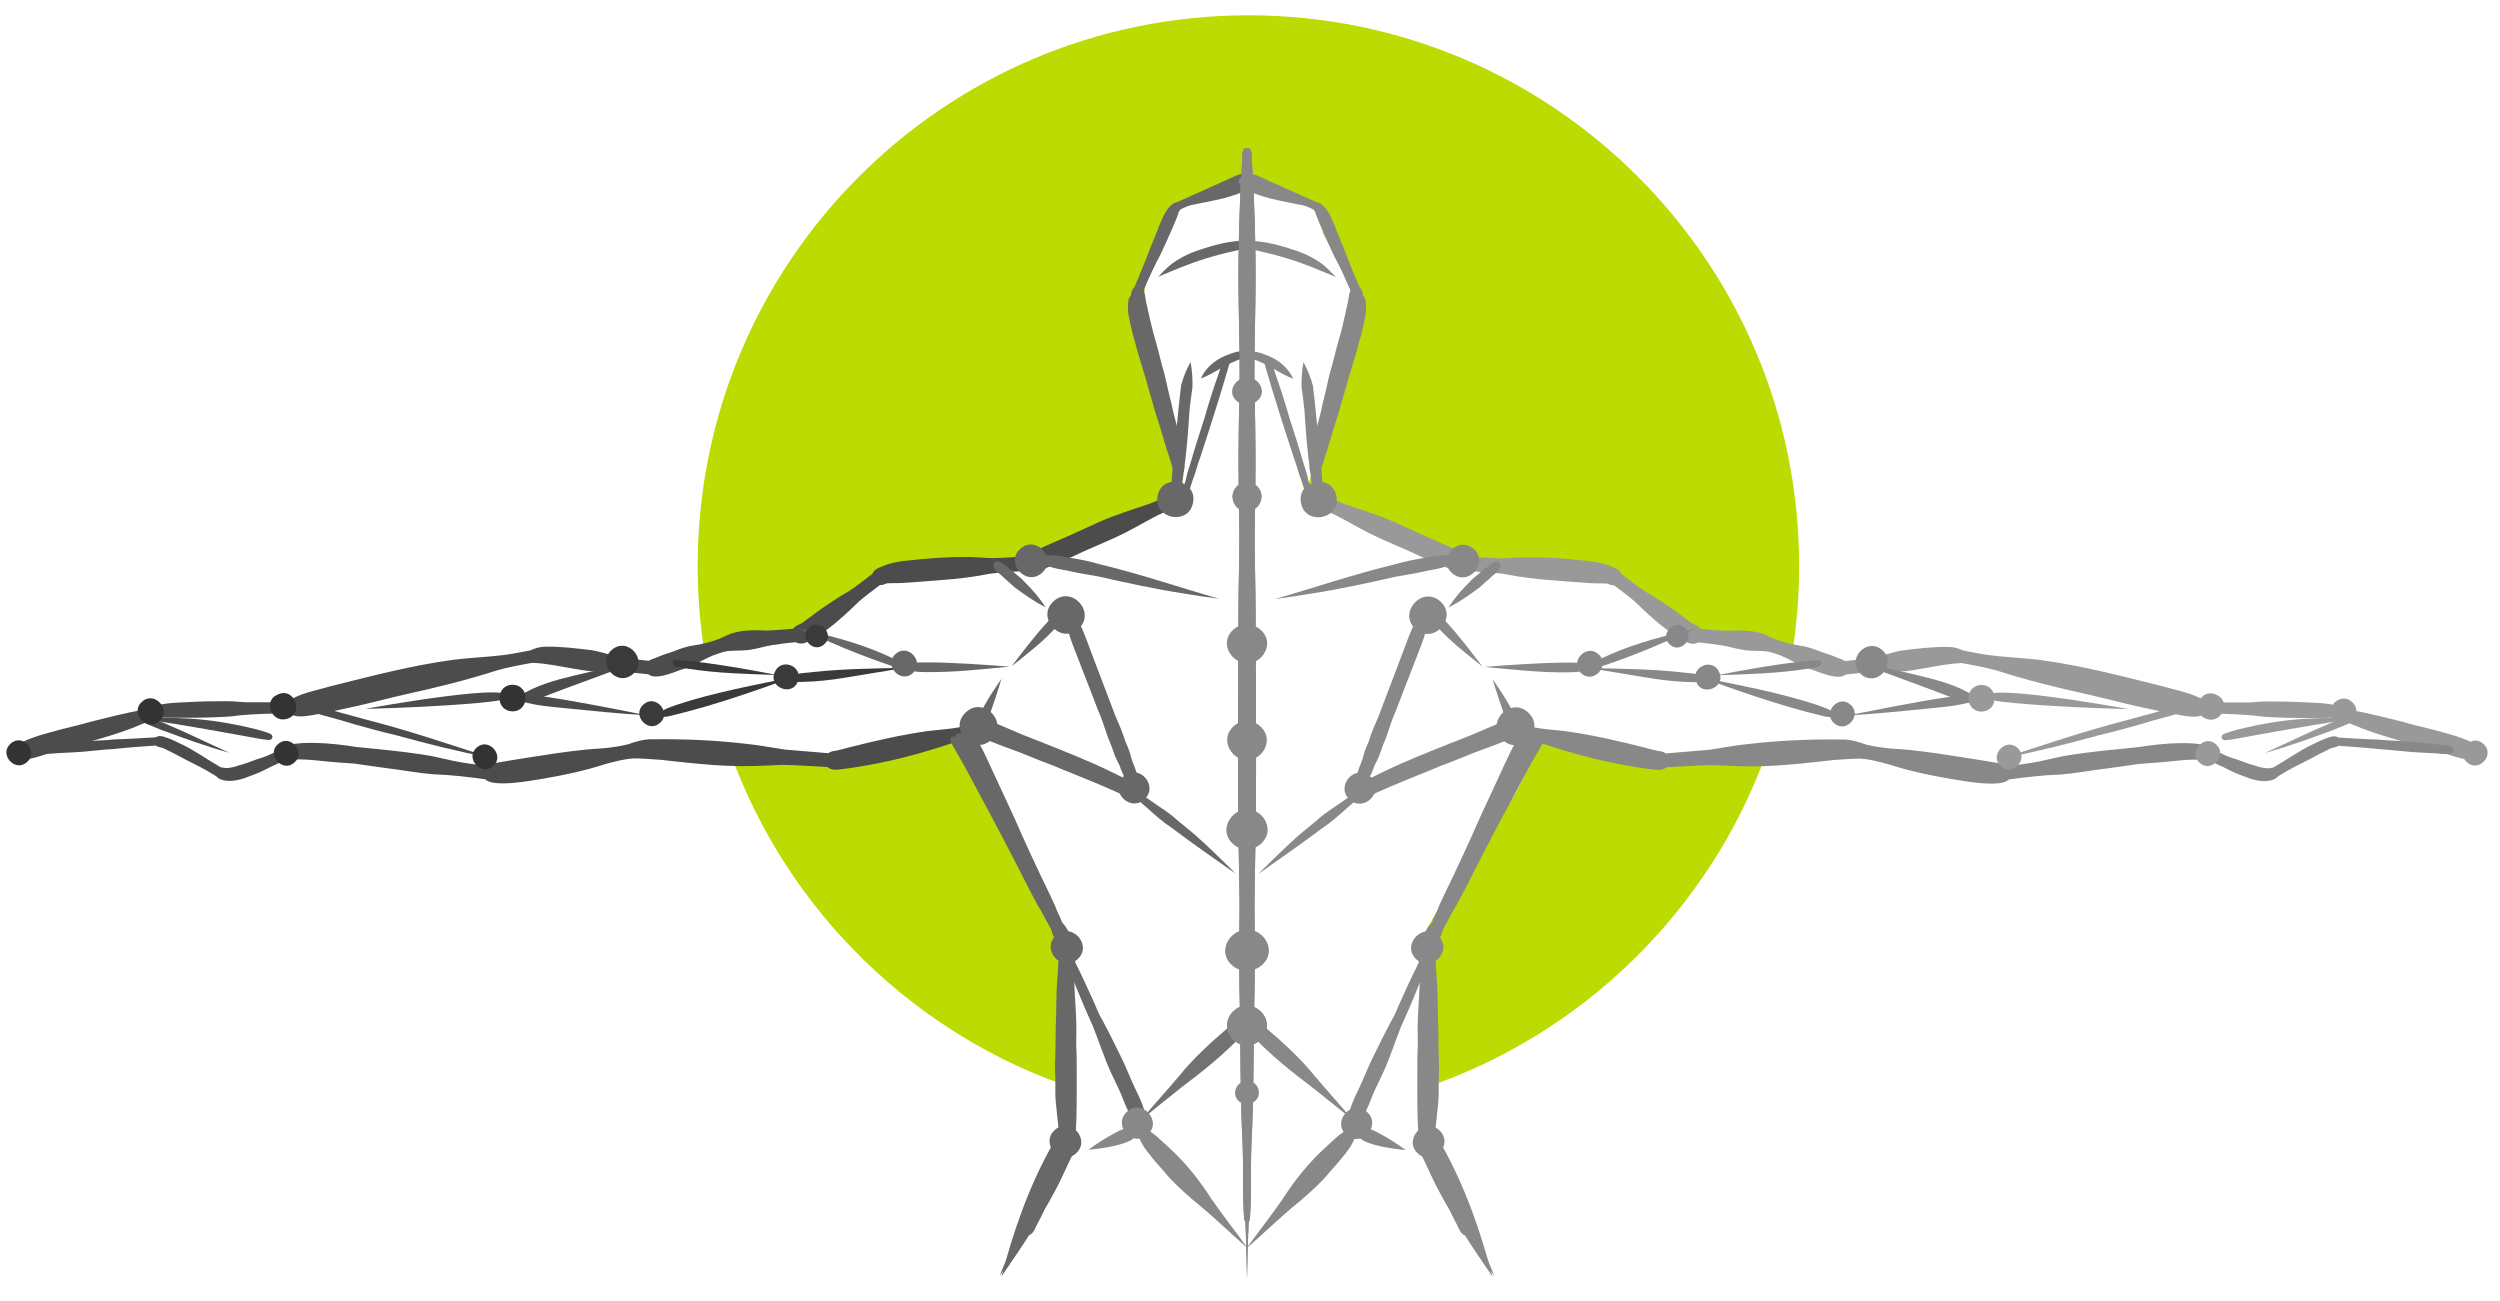 <?xml version="1.0" encoding="utf-8"?>
<!-- Generator: Adobe Illustrator 27.3.1, SVG Export Plug-In . SVG Version: 6.00 Build 0)  -->
<svg version="1.1" id="Ebene_1" xmlns="http://www.w3.org/2000/svg" xmlns:xlink="http://www.w3.org/1999/xlink" x="0px" y="0px"
	 viewBox="0 0 392 204" style="enable-background:new 0 0 392 204;" xml:space="preserve">
<style type="text/css">
	.st0{fill:#BBDB03;}
	.st1{fill:#4C4C4C;}
	.st2{fill:#686868;}
	.st3{fill:#888888;}
	.st4{fill:#727272;}
	.st5{fill:#3A3A3A;}
	.st6{fill:#333333;}
	.st7{fill:#9A9999;}
</style>
<path class="st0" d="M195.751,2.398c-47.691,0-86.353,38.661-86.353,86.353c0,4.603,0.364,9.121,1.058,13.529
	c4.61-2.652,11.507-3.548,17.263-2.914c1.748-1.339,3.381-2.828,4.967-4.411c2.125-2.121,4.259-4.175,7.181-5.121
	c7.052-2.284,14.613-0.153,21.834-0.865c0.244-0.274,0.516-0.536,0.85-0.763c4.391-2.982,9.235-4.507,14.222-5.697
	c0.655-1.039,1.78-1.779,3.383-1.779c0.349,0,0.674,0.036,0.978,0.101c0.844-0.501,1.679-1.022,2.495-1.579
	c0.246-0.168,0.49-0.295,0.732-0.403c0.107-1.234,0.224-2.438,0.139-3.488c-0.173-2.137-0.884-4.298-1.308-6.403
	c-0.509-2.53-0.623-5.173-1.371-7.643c-1.503-4.959-3.083-9.039-2.526-14.336
	c0.492-4.677,1.968-9.176,4.689-13.036c0.747-1.059,1.738-1.615,2.767-1.792c0.569-0.7,1.298-1.081,2.172-1.447
	c1.605-0.671,3.288-1.048,5.035-1.083c0.272-0.005,0.535,0.019,0.789,0.066c1.465-0.805,3.362-0.899,4.984,0.42
	c0.357,0.291,0.893,0.644,1.253,1.016c1.404-0.341,2.997-0.116,4.156,0.85c0.373,0.311,0.746,0.622,1.119,0.933
	c1.029,0.858,1.356,2.26,1.15,3.572c1.575,3.031,3.662,5.869,4.63,9.207c1.167,4.024-0.15,8.466-1.323,12.343
	c-1.291,4.267-2.946,8.415-4.16,12.707c-0.696,2.459-1.274,4.946-1.929,7.41
	c3.161,0.73,6.408,2.693,9.053,3.619c3.243,1.135,6.6,1.98,9.634,3.645c1.551,0.851,2.97,1.92,4.472,2.833
	c4.367-0.741,8.434-0.285,12.803,0.473c3.881,0.673,7.679,0.588,11.361,2.155
	c4.806,2.046,8.52,5.854,12.706,8.862c0.393-0.111,0.825-0.171,1.302-0.162
	c5.159,0.099,10.2,1.215,15.057,2.89c0.712-4.465,1.087-9.043,1.087-13.708
	C282.104,41.06,243.443,2.398,195.751,2.398z"/>
<path class="st0" d="M167.893,151.901c0.124-0.463,0.302-0.864,0.519-1.214c-0.398-1.341-0.822-2.666-1.295-3.963
	c-0.807-1.394-1.765-2.724-2.515-4.182c-0.914-1.778-1.523-3.576-1.937-5.445c-0.68-1.199-1.391-2.388-2.157-3.56
	c-3.648-5.584-7.47-10.977-8.844-17.638c-0.031-0.151-0.039-0.293-0.056-0.439
	c-5.299,0.93-10.593,1.881-15.895,2.778c-6.983,1.181-14.008-0.089-21.029-0.183
	c-0.06-0.001-0.115-0.008-0.174-0.011c8.933,24.769,28.866,44.271,53.902,52.626
	C167.61,164.421,166.169,158.357,167.893,151.901z"/>
<path class="st0" d="M274.038,118.428c-4.28,0.117-8.527,0.734-12.812,0.665c-6.965-0.111-13.563-2.02-20.194-3.832
	c-1.203,6.73-4.94,12.085-9.59,17.603c-0.637,0.756-1.347,1.175-2.063,1.335
	c-1.595,4.208-3.644,8.203-6.232,12.363c-0.196,0.315-0.421,0.57-0.655,0.804
	c2.157,3.348,1.359,9.199,1.135,12.58c-0.236,3.556-0.281,7.119-0.399,10.68
	c24.866-8.347,44.678-27.701,53.646-52.279C275.902,118.389,274.942,118.403,274.038,118.428z"/>
<g>
	<path class="st1" d="M1.954,117.89c-0.197-2.106,10.001-3.961,12.001-4.648c2.889-0.734,5.795-1.468,8.722-2.009
		c1.147-0.114,2.309-0.122,3.453,0.033c-0.563,0.513-1.206,0.956-1.863,1.353c-4.614,2.318-9.757,3.519-14.672,4.906
		C8.005,117.784,2.031,120.7,1.954,117.89z"/>
	<path class="st1" d="M6.378,117.35c0.276-0.626,2.031-0.589,2.667-0.681c0.811-0.061,1.618-0.181,2.429-0.254
		c0.836-0.076,1.672-0.138,2.508-0.213c1.322-0.118,2.651-0.1,3.968-0.266c2.17-0.046,4.334-0.21,6.503-0.332
		c0.388-0.286,0.923-0.207,1.355-0.046c0.843,0.255,1.634,0.628,2.418,1.021c2.262,1.036,4.262,2.531,6.42,3.755
		c0.251-0.006,0.499,0.053,0.743,0.108c0.687-0.023,1.349-0.163,1.99-0.406c0.976-0.249,1.913-0.599,2.851-0.962
		c0.589-0.191,1.187-0.353,1.752-0.612c0.61-0.266,1.212-0.547,1.812-0.836c0.136-0.185,0.313-0.339,0.5-0.471
		c0.29-0.204,0.648-0.268,0.988-0.335c1.32-0.336,2.679-0.345,4.032-0.333c2.208,0.028,4.404,0.308,6.583,0.64
		c3.463,0.334,6.926,0.669,10.367,1.184c1.675,0.235,3.305,0.685,4.959,1.026c1.676,0.331,3.372,0.546,5.066,0.758
		c0.519-0.408,1.208-0.442,1.839-0.535c1.429-0.255,2.864-0.492,4.3-0.711c3.132-0.497,6.264-0.993,9.42-1.315
		c1.465-0.145,2.943-0.156,4.399-0.397c0.713-0.119,1.431-0.226,2.133-0.404c1.301-0.464,2.636-0.865,4.033-0.814
		c4.812-0.063,9.631,0.146,14.414,0.694c2.084,0.199,4.137,0.61,6.206,0.914c2.277,0.218,4.561,0.357,6.838,0.577
		c0.354-0.276,0.793-0.358,1.232-0.396c0.628-0.12,1.246-0.303,1.862-0.472
		c4.166-1.059,8.367-2.031,12.628-2.623c1.334-0.165,2.679-0.246,4.01-0.443
		c1.355-0.182,2.675-0.583,4.032-0.734c0.78-0.023,1.593,0.121,2.269,0.52
		c-0.492,0.602-1.151,1.047-1.867,1.339c-1.314,0.415-2.703,0.579-4.025,0.981
		c-5.441,1.885-11.032,3.351-16.74,4.162c-0.419,0.058-0.838,0.112-1.258,0.159
		c-0.751,0.11-1.634,0.24-2.241-0.33c-2.414-0.115-4.826-0.31-7.243-0.338c-2.74,0.14-5.486,0.276-8.231,0.155
		c-3.566-0.128-7.109-0.546-10.653-0.941c-1.422-0.078-2.844-0.232-4.269-0.229
		c-1.547,0.093-3.061,0.521-4.552,0.92c-3.17,1.032-6.439,1.72-9.723,2.277
		c-1.866,0.3-7.778,1.425-9.013,0.073c-2.642-0.349-5.287-0.682-7.953-0.765
		c-2.428-0.176-4.825-0.644-7.24-0.936c-1.767-0.23-3.53-0.495-5.294-0.746
		c-1.754-0.129-3.509-0.232-5.257-0.433c-1.466-0.14-2.95-0.299-4.423-0.208c-0.457,0.096-0.909,0.28-1.383,0.178
		c-0.972,0.477-1.98,0.878-2.933,1.394c-1.108,0.599-2.321,0.974-3.494,1.422
		c-1.038,0.301-2.163,0.514-3.223,0.205c-0.378-0.097-0.733-0.271-0.973-0.578
		c-0.226-0.145-0.462-0.276-0.691-0.413c-1.307-0.81-2.693-1.476-4.062-2.168
		c-1.171-0.64-2.356-1.253-3.56-1.828c-0.385-0.159-0.843-0.12-1.172-0.406
		c-2.179,0.146-4.353,0.298-6.522,0.536c-2.106,0.101-4.196,0.432-6.304,0.524
		c-0.746,0.053-1.494,0.067-2.24,0.114C8.67,118.055,5.971,118.654,6.378,117.35z"/>
	<path class="st1" d="M23.793,111.29c0.351-1.169,4.535-1.101,5.658-1.199c2.097-0.118,4.197-0.148,6.297-0.144
		c1.062-0.001,2.109,0.175,3.171,0.166c2.107-0.017,4.213,0.028,6.319-0.036c0.991-1.239,4.989-1.966,6.64-2.49
		c6.35-1.572,12.702-3.266,19.197-4.127c3.494-0.456,7.04-0.446,10.496-1.183
		c0.532-0.097,1.075-0.175,1.601-0.303c0.744-0.335,1.515-0.577,2.339-0.574c2.429-0.057,4.854,0.267,7.262,0.55
		c1.098,0.165,2.162,0.529,3.235,0.808c1.882,0.473,3.825,0.656,5.736,0.856c0.419-0.282,0.611-0.263,0.974-0.429
		c0.764-0.337,1.547-0.628,2.349-0.86c1.18-0.432,2.34-0.931,3.596-1.102c1.815-0.279,3.621-0.745,5.263-1.579
		c2.016-0.962,4.287-0.836,6.459-0.775c1.336-0.049,2.666-0.169,3.996-0.294c0.335-0.458,0.897-0.631,1.378-0.887
		c1.472-1.043,2.673-2.038,4.164-2.994c0.961-0.646,1.925-1.288,2.939-1.848c1.386-0.852,2.635-1.903,3.938-2.875
		c0.239-0.677,0.98-0.975,1.565-1.17c1.375-0.618,2.876-0.81,4.363-0.95c1.395-0.151,2.792-0.283,4.192-0.372
		c1.616-0.103,3.234-0.155,4.853-0.15c1.426,0.013,2.844,0.207,4.271,0.176c1.6-0.042,3.198-0.17,4.796-0.27
		c0.727-0.609,1.586-1.002,2.467-1.338c0.748-0.33,1.492-0.669,2.24-1c2.938-1.199,5.754-2.674,8.703-3.841
		c1.248-0.464,2.517-0.874,3.769-1.324c1.113-0.377,2.246-0.698,3.32-1.179c0.436-0.187,0.877-0.368,1.296-0.591
		c0.572-0.295,1.147-0.686,1.816-0.662c1.017,0.018,1.197,1.009,0.616,1.709c-0.479,0.566-1.236,0.75-1.893,1.027
		c-0.495,0.218-0.988,0.441-1.477,0.673c-1.815,0.923-3.568,1.96-5.386,2.881
		c-2.862,1.426-5.568,2.42-8.384,3.797c-1.184,0.555-2.397,1.033-3.602,1.541
		c-0.896,0.39-2.259,1.076-3.194,0.57c-1.99,0.143-3.993,0.192-5.97,0.467
		c-2.535,0.515-5.099,0.818-7.679,0.998c-2.009,0.161-4.019,0.329-6.032,0.449
		c-0.81,0.057-1.624-0.004-2.434,0.06c-0.323,0.152-0.68,0.299-1.045,0.265c-1.097,0.846-2.223,1.656-3.271,2.562
		c-0.973,0.922-1.917,1.875-2.952,2.73c-1.548,1.407-3.273,2.601-5.107,3.603
		c-0.575,0.326-1.312,0.382-1.877,0.067c-1.262,0.1-2.514,0.279-3.765,0.466c-1.109,0.181-2.178,0.542-3.292,0.699
		c-1.206,0.209-2.432,0.107-3.643,0.223c-1.483,0.304-2.911,0.894-4.228,1.635c-1.018,0.598-2.12,1.019-3.246,1.363
		c-1.201,0.438-3.834,1.56-4.932,0.647c-1.301-0.128-2.599-0.297-3.901-0.414
		c-1.642-0.161-3.291-0.024-4.936-0.076c-0.864-0.038-1.73-0.192-2.581-0.341c-2.234-0.365-4.521-0.894-6.777-0.969
		c-1.826,0.323-3.655,0.664-5.444,1.153c-4.704,1.517-9.496,2.705-14.322,3.762
		c-2.51,0.566-4.996,1.235-7.504,1.805c-2.352,0.526-5.095,1.14-7.365,1.508
		c-1.144,0.16-2.468,0.422-3.466-0.318c-2.674,0.041-5.167,0.085-7.799,0.326c-1.532,0.251-3.09,0.251-4.637,0.332
		c-1.447,0.054-2.894,0.041-4.342,0.039c-0.885-0.001-1.766,0.019-2.649-0.037
		C25.159,112.419,23.544,112.464,23.793,111.29z"/>
	<path class="st2" d="M151.328,115.111c0.054-0.53,0.74-0.869,1.123-0.431c0.377,0.316,0.527,0.804,0.753,1.228
		c0.636,1.154,1.23,2.33,1.769,3.532c1.358,2.916,2.707,5.835,4.057,8.755
		c1.741,3.983,3.567,7.928,5.474,11.835c0.419,0.936,0.911,1.839,1.245,2.812c0.284,0.592,0.582,1.178,0.794,1.801
		c0.447,0.45,0.784,0.984,1.045,1.56c0.161,0.322,0.364,0.729,0.337,1.102c-0.026,0.883-1.093,1.437-1.824,0.927
		c-0.267-0.171-0.451-0.461-0.577-0.751c-0.357-0.62-0.629-1.282-0.733-1.993
		c-0.524-0.879-0.903-1.832-1.427-2.712c-2.051-4.351-4.299-8.609-6.354-12.959
		c-0.893-2.078-1.811-4.147-2.666-6.241c-0.904-2.331-1.955-4.605-2.72-6.988
		C151.464,116.106,151.248,115.623,151.328,115.111z"/>
	<path class="st2" d="M166.276,149.357c0.114-0.349,0.382-0.663,0.74-0.775c0.3-0.094,0.617-0.079,0.889,0.05
		c0-0.001,0.001-0.001,0.001-0.002c0.921,0.449,0.692,1.617,0.66,2.457c-0.062,0.972,0.03,1.953-0.126,2.92
		c0.093,2.805,0.414,5.604,0.325,8.415c-0.035,1.105,0.011,2.209,0.057,3.313
		c-0.003,3.337,0.047,6.675-0.052,10.012c-0.02,0.637-0.053,1.274-0.097,1.909c-0.062,0.529-0.03,1.142-0.385,1.574
		c-0.553,0.55-1.197,0.04-1.282-0.625c-0.195-1.277-0.14-2.583-0.188-3.873c-0.033-1.636-0.031-3.272-0.035-4.908
		c-0.076-1.939-0.209-3.874-0.184-5.816c-0.034-1.078-0.131-2.154-0.147-3.232
		c-0.048-2.007,0.072-4.014,0.074-6.021c-0.176-0.908-0.271-1.825-0.259-2.751
		C166.271,151.127,166.059,150.22,166.276,149.357z"/>
	<path class="st2" d="M167.255,149.591c0.812-0.384,1.306,1.368,1.625,1.888c0.854,1.697,1.633,3.429,2.425,5.156
		c0.524,1.098,0.896,2.267,1.54,3.303c1.035,1.893,1.962,3.845,2.924,5.775c0.818,1.617,1.432,3.306,2.201,4.906
		c0.443,1.022,2.074,3.951,1.36,4.871c-0.346,0.551-1.164,0.702-1.655,0.254c-0.281-0.221-0.385-0.601-0.514-0.923
		c-0.294-0.652-0.592-1.302-0.862-1.965c-0.609-1.653-1.417-3.219-2.165-4.811
		c-1.056-2.349-1.829-4.812-2.793-7.197c-0.827-1.813-1.628-3.638-2.364-5.49
		c-0.435-1.005-0.821-2.029-1.215-3.05c-0.225-0.58-0.485-1.146-0.69-1.734
		C166.952,150.245,166.877,149.78,167.255,149.591z"/>
	<path class="st2" d="M153.983,113.846c0.907-0.43,2.537,0.626,3.524,0.851c1.817,0.683,3.653,1.318,5.476,1.984
		c2.74,1.054,5.486,2.099,8.166,3.301c2.339,1.118,4.604,2.382,6.947,3.492c1.038-0.103,1.749,1.204,1.039,1.993
		c-0.525,0.632-1.646,0.489-1.979-0.266c-2.908-1.495-5.945-2.66-8.934-3.893
		c-0.979-0.376-1.943-0.791-2.908-1.2c-1.316-0.496-2.637-0.979-3.93-1.533
		c-1.818-0.795-3.723-1.361-5.55-2.127c-0.844-0.347-2.041-0.587-2.34-1.572
		C153.415,114.476,153.599,114.017,153.983,113.846z"/>
	<path class="st2" d="M167.696,97.502c0.283-0.299,0.702-0.401,1.081-0.222c0.539,0.257,0.691,0.886,0.925,1.384
		c0.255,0.576,0.487,1.161,0.707,1.751c0.777,2.126,1.612,4.229,2.399,6.351c0.689,1.836,1.413,3.658,2.087,5.499
		c0.453,1.079,0.944,2.145,1.323,3.253c0.208,0.808,0.628,1.536,0.886,2.325c0.218,0.764,0.397,1.539,0.754,2.255
		c0.198,0.501,0.307,1.032,0.507,1.533c0.716,0.548,1.449,1.48,1.006,2.416c-0.361,0.765-1.422,0.988-2.058,0.419
		c-0.611-0.515-0.476-1.393-0.744-2.069c-0.377-0.784-0.761-1.558-1.027-2.387
		c-0.223-0.492-0.499-0.96-0.705-1.46c-0.327-0.91-0.631-1.825-1.029-2.709
		c-0.419-1.122-0.75-2.278-1.184-3.394c-0.674-1.549-1.217-3.149-1.847-4.716
		c-0.705-1.832-1.435-3.655-2.127-5.492c-0.306-0.764-0.608-1.527-0.86-2.311
		C167.58,99.165,167.116,98.202,167.696,97.502z"/>
	<path class="st2" d="M155.792,88.467c0.077-0.269,0.324-0.427,0.587-0.466c0.198-0.029,0.374,0.055,0.528,0.167
		c0.469,0.222,0.84,0.582,1.23,0.915c0.579,0.363,1.036,0.873,1.578,1.283c0.415,0.303,0.758,0.688,1.11,1.059
		c1.174,1.146,2.244,2.439,3.141,3.804c-1.739-0.872-3.334-1.997-4.893-3.152
		c-0.44-0.361-0.819-0.787-1.274-1.132c-0.317-0.252-0.59-0.597-0.912-0.835
		C156.429,89.736,155.601,89.137,155.792,88.467z"/>
	<path class="st2" d="M160.648,192.352c0.332-0.807,0.73-1.588,1.044-2.405c0.293-0.636,0.657-1.239,0.906-1.895
		c0.628-1.537,1.525-2.943,2.155-4.478c0.339-0.953,0.897-1.806,1.268-2.746c0.128-0.368,0.26-0.736,0.479-1.062
		c0.464-0.693,1.026-1.345,1.648-1.893c-0.004,1.092-0.093,2.24-0.567,3.238c-0.381,0.72-0.66,1.485-0.952,2.244
		c-0.345,0.789-0.768,1.54-1.088,2.342c-0.548,1.394-1.182,2.745-1.843,4.088
		c-0.398,1.02-0.993,1.942-1.438,2.939c-0.178,0.364-0.408,0.744-0.799,0.905
		c-0.25,0.105-0.547,0.006-0.725-0.183C160.46,193.153,160.533,192.695,160.648,192.352z"/>
	<path class="st2" d="M183.562,77.878c0.254-4.974,0.868-9.921,1.342-14.874c0.103-0.843,0.18-1.69,0.29-2.531
		c0.328-1.29,0.834-2.553,1.49-3.712c0.236,1.303,0.331,2.666,0.294,3.994c-0.187,1.096-0.274,2.204-0.433,3.304
		c-0.154,2.089-0.28,4.344-0.507,6.401c-0.205,2.14-0.556,4.321-0.8,6.44c-0.097,0.791-0.16,1.603-0.427,2.358
		c-0.244,0.539-1.079,0.439-1.199-0.143C183.533,78.711,183.565,78.289,183.562,77.878z"/>
	<path class="st2" d="M183.008,33.067c3.776-2.474,8.002-3.96,12.296-5.225c1.966-0.575,2.167,1.485-0.285,2.181
		C191.209,31.677,186.946,31.834,183.008,33.067z"/>
	<path class="st2" d="M177.87,45.034c0.847-1.894,1.716-3.777,2.485-5.705c0.701-1.499,1.449-2.976,2.166-4.468
		c0.369-0.816,0.723-1.64,1.125-2.442c0.124-0.252,0.269-0.483,0.542-0.587c0.509-0.191,0.951,0.364,0.812,0.844
		c-0.266,1.015-0.676,1.987-1.099,2.945c-0.631,1.502-1.33,2.972-2.011,4.451
		c-0.95,1.742-1.798,3.536-2.602,5.35c0.32,0.726,0.293,1.571,0.515,2.334c0.338,1.493,0.681,3.118,1.068,4.54
		c0.492,1.629,0.887,3.279,1.314,4.925c0.555,1.712,0.834,3.495,1.285,5.233c0.123,0.427,0.234,0.856,0.313,1.294
		c0.199,1.071,0.519,2.109,0.79,3.161c0.221,0.876,0.389,1.852,0.662,2.678c0.742,0.679,0.332,1.829,0.102,2.661
		c-0.552-0.302-1.111-0.686-1.506-1.184c-0.185-0.272-0.274-0.632-0.198-0.954
		c-0.13-0.449-0.252-0.901-0.38-1.351c-0.334-0.973-0.558-1.972-0.771-2.977
		c-0.296-1.116-0.681-2.202-0.939-3.328c-0.527-1.713-1.067-3.421-1.478-5.167
		c-0.285-0.981-0.606-1.95-0.881-2.935c-0.539-2.156-1.257-4.266-1.672-6.451
		C177.365,46.964,177.079,45.756,177.87,45.034z"/>
	<path class="st2" d="M178.086,47.847c0.102-0.208,0.353-0.293,0.562-0.195c0.428,0.216,0.472,0.847,0.636,1.256
		c0.33,1.11,0.69,2.21,1.02,3.32c0.995,3.441,1.95,6.876,2.883,10.314c0.317,1.25,0.67,2.49,0.972,3.743
		c0.371,1.362,0.689,2.776,0.532,4.188c-0.899-1.202-1.334-2.633-1.716-4.038c-0.693-2.453-1.304-4.927-1.969-7.387
		c-0.611-2.316-1.222-4.634-1.897-6.932c-0.199-0.715-0.383-1.43-0.581-2.124
		c-0.153-0.537-0.328-1.069-0.467-1.611C178.018,48.204,177.985,48.012,178.086,47.847z"/>
	<path class="st2" d="M178.887,49.444c1.059,1.026,1.289,2.551,1.599,3.931c0.542,1.547,0.667,3.195,1.116,4.767
		c0.347,1.298,0.657,2.606,0.988,3.908c0.268,0.907,0.581,1.801,0.788,2.725c0.299,1.365,0.734,2.696,0.972,4.075
		c0.336,1.403,0.701,2.802,0.961,4.218c-0-0-0.001-0.001-0.001-0.001
		c-0.002,0.284-0.31,0.494-0.581,0.404c-0.267-0.073-0.351-0.351-0.446-0.576
		c-0.321-0.748-0.557-1.526-0.754-2.315c-0.374-1.557-0.882-3.075-1.234-4.638
		c-0.463-1.374-0.723-2.799-1.093-4.198c-0.483-1.588-0.791-3.222-1.196-4.83c-0.271-0.873-0.499-1.76-0.697-2.652
		C179.054,52.67,178.276,51.051,178.887,49.444z"/>
	<path class="st3" d="M194.117,117.255c-0.001-8.103,0.054-16.206,0.087-24.309c0.034-3.55,0.189-7.1,0.109-10.65
		c-0.028-3.242-0.134-6.483-0.118-9.725c-0.03-3.305,0.094-6.608,0.121-9.912
		c0.157-5.859-0.063-11.715-0.127-17.572c-0.029-6.588,0.139-13.181,0.576-19.754
		c0.075-0.58-0.023-1.192,0.147-1.751c0.216-0.494,1.01-0.52,1.234-0.012c0.086,0.172,0.08,0.344,0.091,0.532
		c0.027,0.64,0.065,1.279,0.109,1.918c0.105,1.506,0.186,3.011,0.239,4.519c0.188,4.261,0.279,8.524,0.303,12.789
		c-0.015,5.978-0.272,11.955-0.174,17.933c0.196,7.375,0.179,14.709,0.025,22.073
		c-0.019,5.513,0.194,11.026,0.152,16.541c0.035,9.576,0.1,19.153,0.02,28.73
		c-0.04,5.381-0.262,10.761-0.186,16.142c0.068,4.397,0.044,8.794-0.063,13.19
		c-0.118,7.131-0.061,14.266-0.431,21.391c-0.086,2.385-0.086,4.773-0.067,7.16
		c-0.006,0.907-0.03,1.813-0.071,2.72c-0.023,0.488-0.047,0.977-0.079,1.465c-0.017,0.311-0.031,0.624-0.215,0.885
		c-0.147,2.988-0.195,6.008-0.269,8.985c-0.063-2.993-0.121-5.987-0.263-8.978
		c-0.2-0.26-0.188-0.569-0.215-0.875c-0.027-0.387-0.046-0.775-0.064-1.163c-0.058-1.228-0.09-2.455-0.086-3.684
		c0.022-2.277,0.02-4.393-0.072-6.624c-0.342-6.843-0.322-13.953-0.414-20.73
		c-0.154-5.526-0.126-11.052-0.049-16.579C194.232,133.685,194.079,125.479,194.117,117.255z"/>
	<path class="st2" d="M178.078,124.417c0.166-0.148,0.356-0.018,0.46,0.132c0.469-0.002,0.872,0.319,1.258,0.549
		c0.26,0.166,0.508,0.349,0.754,0.532c1.313,0.95,2.73,1.756,3.921,2.869c1.008,0.87,2.074,1.667,3.076,2.545
		c1.857,1.67,3.65,3.41,5.43,5.162c0.257,0.261,0.537,0.526,0.777,0.787c-3.33-2.351-6.691-4.659-9.941-7.122
		c-1.403-0.911-2.649-2.02-3.889-3.137c-0.515-0.439-1.042-0.874-1.493-1.379
		c-0.102-0.118-0.189-0.252-0.214-0.402C178.063,124.816,177.878,124.601,178.078,124.417z"/>
	<path class="st2" d="M163.517,87.447c0.163-0.355,0.582-0.483,0.944-0.393c0.859,0.017,1.714,0.084,2.552,0.281
		c1.855,0.276,3.694,0.623,5.493,1.159c6.289,1.505,12.415,3.608,18.628,5.391
		c-1.775-0.217-3.573-0.508-5.349-0.796c-4.559-0.695-9.061-1.679-13.556-2.7c-1.468-0.279-2.953-0.469-4.409-0.813
		C166.818,89.27,162.907,89.063,163.517,87.447z"/>
	<path class="st2" d="M188.293,59.361c0.691-1.607,2.084-2.802,3.664-3.499c0.871-0.36,1.759-0.752,2.713-0.785
		c0.139,0.009,0.277-0.016,0.413,0.025c0.227,0.074,0.386,0.311,0.337,0.551c-0.072,0.354-0.46,0.474-0.76,0.574
		c-1.067,0.426-2.132,0.863-3.124,1.451C190.494,58.3,189.419,58.913,188.293,59.361z"/>
	<path class="st2" d="M184.731,79.227c-0.02-0.524,0.225-0.988,0.392-1.469c0.269-0.826,0.522-1.654,0.804-2.475
		c0.175-0.973,0.493-1.908,0.799-2.846c0.659-2.34,1.427-4.651,2.16-6.969c0.668-2.362,1.42-4.699,2.247-7.01
		c0.205-0.685,0.385-1.39,0.743-2.015c0.088-0.154,0.162-0.308,0.327-0.394c0.233-0.12,0.51,0.003,0.602,0.24
		c0.095,0.458-0.123,0.939-0.218,1.386c-1.378,4.754-2.893,9.466-4.432,14.169
		c-0.456,1.125-0.681,2.347-1.147,3.464c-0.241,0.639-0.402,1.305-0.643,1.945
		c-0.256,0.57-0.438,1.171-0.68,1.745c-0.203,0.389-0.518,0.672-0.858,0.912
		C184.758,79.696,184.728,79.455,184.731,79.227z"/>
	<path class="st2" d="M181.595,43.397c0.658-0.667,1.305-1.351,2.03-1.944c1.192-0.912,2.541-1.599,3.95-2.105
		c2.19-0.735,4.44-1.425,6.755-1.578c0.297-0.002,0.593-0.037,0.889-0.005c0.351,0.059,0.631,0.434,0.498,0.789
		c-0.131,0.384-0.519,0.443-0.866,0.511c-0.431,0.103-0.866,0.191-1.298,0.288c-1.55,0.34-3.082,0.746-4.599,1.215
		C186.436,41.331,184.016,42.398,181.595,43.397z"/>
	<path class="st2" d="M176.871,47.827c0.015-0.548,0.048-1.179,0.522-1.539c0.263-0.633,0.517-1.27,0.801-1.894
		c0.631-1.679,1.352-3.333,1.971-4.991c0.496-1.344,1.107-2.64,1.59-3.989c0.539-1.213,0.997-2.58,2.095-3.409
		c0.192-0.147,0.418-0.246,0.657-0.273c0.268-0.123,0.536-0.244,0.804-0.368c2.1-0.93,4.179-1.885,6.277-2.815
		c0.502-0.223,0.996-0.461,1.501-0.676c0.545-0.241,1.082-0.548,1.679-0.63c0.263-0.036,0.577-0.084,0.788,0.119
		c0.396,0.398,0.14,0.867-0.298,1.089c-0.845,0.497-1.947,0.856-2.785,1.272
		c-2.412,1.09-4.936,1.983-7.34,3.075c-0.126,0.233-0.356,0.377-0.524,0.575
		c-0.57,0.881-0.91,1.872-1.303,2.837c-0.374,0.789-0.676,1.605-0.997,2.416
		c-1.192,2.716-2.35,5.422-3.562,8.113c0.155,0.446-0.062,0.898-0.019,1.349c0.172,0.833,0.265,1.682,0.492,2.504
		c0.576,1.892,1.257,3.749,1.804,5.65c0.851,2.929,1.698,5.666,2.489,8.581c0.225,1.017,0.496,2.025,0.769,3.03
		c0.372,1.194,0.627,2.538,0.981,3.716c0.147,0.716,0.623,1.434,0.397,2.176c-0.234,0.773-1.032,0.783-1.506,0.199
		c-0.238-0.283-0.315-0.645-0.42-0.991c-0.274-0.915-0.567-1.821-0.87-2.727
		c-0.385-1.214-0.708-2.446-1.094-3.66c-0.413-1.201-0.79-2.411-1.101-3.642
		c-0.343-1.076-0.634-2.166-0.928-3.256c-0.614-2.101-1.332-4.172-1.842-6.303
		c-0.336-1.056-0.56-2.141-0.799-3.222C176.918,49.385,176.823,48.606,176.871,47.827z"/>
	<path class="st4" d="M179.017,175.512c1.918-2.316,3.957-4.529,5.896-6.827c2.198-2.724,4.784-5.089,7.438-7.359
		c0.752-0.58,2.03-1.872,3.004-1.752c1.469,0.469,0.046,2.054-0.567,2.682c-2.848,3.069-6.243,5.772-9.56,8.263
		C183.14,172.156,181.086,173.871,179.017,175.512z"/>
	<path class="st3" d="M178.756,177.139c1.089-0.771,3.44,1.869,4.28,2.567c2.692,2.401,4.953,5.219,6.895,8.251
		c1.815,2.638,3.811,5.145,5.686,7.74c0.001,0.002-0.001,0.004-0.003,0.003c-2.423-2.103-4.728-4.341-7.181-6.41
		c-1.896-1.545-3.745-3.156-5.388-4.974C182.053,182.996,177.521,178.651,178.756,177.139z"/>
	<path class="st3" d="M170.647,180.284c1.171-0.854,2.39-1.631,3.65-2.346c1.004-0.505,2.535-1.569,3.619-0.809
		C179.655,179.347,171.903,180.195,170.647,180.284z"/>
	<path class="st2" d="M158.006,198.654c1.187-3.997,2.556-7.943,4.346-11.712c1.163-2.529,2.708-4.869,3.839-7.409
		c0.229-0.486,0.508-0.96,0.919-1.309c0.493-0.368,1.231-0.017,1.315,0.579c0.157,1.243-0.655,2.315-1.014,3.454
		C164.992,188.098,161.489,193.42,158.006,198.654z"/>
	<path class="st2" d="M165.426,166.798c0.125-2.502,0.054-5.008,0.17-7.511c0.055-1.692,0.028-3.387,0.137-5.078
		c0.066-1.021,0.159-2.041,0.195-3.064c0.034-0.527,0.122-1.048,0.157-1.575c0.014-0.176,0.027-0.364,0.128-0.516
		c0.325-0.517,1.061-0.314,1.121,0.286c0.05,1.005,0.155,2.004,0.168,3.011c0.144,1.948,0.219,3.896,0.215,5.849
		c0.089,2.156,0.105,4.311,0.083,6.468c0.13,2.475-0.054,4.949-0.033,7.425c-0.186,2.432-0.356,4.926-0.654,7.343
		c-0.105,0.93-0.192,1.863-0.293,2.793c-0.155-0.867-0.276-1.767-0.424-2.644
		c-0.428-2.232-0.614-4.499-0.85-6.758c-0.109-1.152-0.053-2.31-0.069-3.466
		C165.455,168.508,165.42,167.653,165.426,166.798z"/>
	<path class="st2" d="M149.705,115.529c0.04-0.261,0.262-0.486,0.519-0.538c0.933-0.233,2.139,1.948,2.539,2.651
		c0.479,0.736,0.976,1.462,1.371,2.248c0.731,1.371,1.536,2.701,2.286,4.061c0.788,1.623,1.644,3.209,2.462,4.815
		c0.489,1.067,0.937,2.152,1.427,3.219c1.451,2.932,2.548,6.013,3.578,9.114c-1.832-2.445-3.646-4.962-5.059-7.689
		c-1.165-2.079-2.397-4.117-3.369-6.296c-0.523-1.023-1.095-2.021-1.554-3.076c-0.624-1.369-1.31-2.705-2.039-4.021
		c-0.293-0.569-0.501-1.179-0.837-1.727c-0.37-0.575-0.661-1.192-0.975-1.796
		C149.867,116.194,149.645,115.895,149.705,115.529z"/>
	<path class="st2" d="M149.381,115.48c0.264-0.063,0.513,0.113,0.632,0.34c0.35,0.508,0.656,1.045,0.958,1.582
		c0.968,1.726,1.898,3.474,2.841,5.213c2.928,5.274,5.609,10.676,8.373,16.036c0.564,0.989,1.102,2.073,1.654,3.056
		c0.851,1.528,1.713,3.06,2.458,4.64c0.067,0.285,0.078,0.614-0.07,0.874c-0.197-0.004-0.394-0.113-0.549-0.226
		c-0.252-0.17-0.392-0.436-0.532-0.696c-0.173-0.337-0.382-0.655-0.548-0.995c-0.436-0.795-0.894-1.577-1.306-2.384
		c-1.601-2.691-2.92-5.531-4.378-8.299c-2.269-4.456-4.657-8.851-7.022-13.255
		c-0.613-1.192-1.301-2.342-1.956-3.511c-0.239-0.408-0.479-0.815-0.697-1.235
		C148.999,116.247,148.797,115.659,149.381,115.48z"/>
	<path class="st1" d="M57.286,111.158c0.971-0.212,25.405-4.559,21.705-1.516c-1.24,0.365-2.549,0.414-3.828,0.564
		C69.223,110.743,63.233,110.986,57.286,111.158z"/>
	<path class="st1" d="M81.455,109.132c2.601-1.696,5.663-2.501,8.651-3.224c3.247-0.77,6.502-1.521,9.788-2.107
		c0.002-0.001,0.003,0.003,0.001,0.004c-3.931,1.458-7.868,2.901-11.8,4.357
		c-0.962,0.309-6.56,2.788-6.928,1.763c0.001-0.001,0.003-0.002,0.004-0.002
		C80.982,109.628,81.188,109.292,81.455,109.132z"/>
	<path class="st1" d="M81.514,108.873c0.23-0.062,0.486-0.007,0.718,0.019c1.19,0.106,2.379,0.232,3.563,0.395
		c5.27,0.798,10.522,1.879,15.742,2.889c-4.417-0.276-8.82-0.71-13.222-1.157
		c-2.145-0.205-4.311-0.401-6.387-1.009c-0.241-0.069-0.501-0.147-0.667-0.346
		C81.039,109.4,81.177,108.964,81.514,108.873z"/>
	<path class="st5" d="M103.649,111.814c0.156-0.613,1.865-1.05,2.442-1.296c6.006-1.992,12.266-3.09,18.444-4.408
		c0.003-0.001,0.003,0.003,0.001,0.004c-6.286,2.269-12.602,4.499-19.107,6.063
		C104.892,112.281,103.591,112.766,103.649,111.814z"/>
	<path class="st5" d="M105.78,103.523c0.433-0.124,0.893,0.012,1.333,0.041c0.717,0.083,1.438,0.14,2.156,0.215
		c4.224,0.483,8.431,1.265,12.595,2.062c-4.716-0.164-9.46-0.257-14.128-1.009
		c-0.436-0.068-0.873-0.136-1.305-0.221c-0.311-0.061-0.685-0.138-0.866-0.425
		C105.425,103.962,105.524,103.615,105.78,103.523z"/>
	<path class="st5" d="M124.17,106.186c0.329-0.74,2.537-0.659,3.308-0.811c4.797-0.524,9.631-0.546,14.451-0.671
		c0.003,0,0.003,0.004,0,0.004c-3.228,0.544-6.46,1.052-9.688,1.598c-2.068,0.336-4.155,0.554-6.25,0.614
		C125.42,106.897,123.966,107.13,124.17,106.186z"/>
	<path class="st2" d="M125.138,98.487c4.611,1.111,9.267,2.226,13.613,4.166c0.319,0.141,0.636,0.286,0.952,0.436
		c0.387,0.208,0.9,0.373,1.069,0.815c0.108,0.741-0.73,0.579-1.178,0.424
		C134.66,102.698,129.87,100.597,125.138,98.487z"/>
	<path class="st2" d="M142.497,104.49c0.16-0.794,2.393-0.594,3.049-0.63c4.26,0.032,8.512,0.349,12.759,0.667
		c0.002,0,0.002,0.004,0,0.004c-4.31,0.403-8.628,0.902-12.963,0.855
		C144.686,105.328,142.298,105.519,142.497,104.49z"/>
	<path class="st2" d="M158.62,104.475c1.79-2.337,3.558-4.703,5.56-6.865c0.67-0.735,1.313-1.497,2.122-2.086
		c0.299-0.299,0.843-0.387,1.085,0.023c0.207,0.319,0.013,0.689-0.207,0.945
		c-0.385,0.606-0.855,1.142-1.372,1.641C163.677,100.524,161.106,102.489,158.62,104.475z"/>
	<path class="st2" d="M152.558,114.631c0.968-2.974,2.715-5.634,4.469-8.202c0.001-0.002,0.004-0.001,0.004,0.001
		c-0.573,1.96-1.24,3.89-1.905,5.82c-0.17,0.522-0.397,1.02-0.638,1.513c-0.212,0.506-0.399,1.027-0.71,1.484
		C153.235,116.076,152.267,115.546,152.558,114.631z"/>
	<path class="st2" d="M153.601,112.716c0.13-0.245,0.449-0.271,0.668-0.131c0.391,0.164,0.772,0.347,1.154,0.53
		c1.586,0.685,3.187,1.332,4.768,2.027c3.809,1.512,7.656,2.989,11.402,4.646c2.238,1.016,4.477,2.063,6.598,3.302
		c0.543,0.553-0.028,0.973-0.617,0.646c-2.378-1.302-4.845-2.424-7.357-3.436
		c-2.04-0.91-4.141-1.671-6.214-2.498c-1.97-0.763-3.898-1.621-5.855-2.416
		c-1.004-0.438-2.006-0.881-3.002-1.34C154.664,113.795,153.308,113.423,153.601,112.716z"/>
	<path class="st1" d="M19.157,112.298c3.425,0.033,6.848,0.229,10.27,0.364c3.711,0.197,7.396,0.846,10.995,1.755
		c0.519,0.141,1.031,0.3,1.538,0.479c0.39,0.099,0.941,0.37,0.705,0.856c-0.105,0.236-0.402,0.309-0.643,0.267
		c-0.486-0.047-0.97-0.117-1.45-0.2c-1.378-0.238-2.75-0.502-4.125-0.751
		C30.704,114.045,24.936,113.024,19.157,112.298z"/>
	<path class="st1" d="M22.056,112.563c0.313-0.685,1.379-0.005,1.88,0.139c0.567,0.223,1.144,0.42,1.71,0.645
		c3.388,1.414,6.679,3.047,10.024,4.559c0.059,0.028,0.128,0.059,0.189,0.087c0.008,0.004,0.004,0.017-0.004,0.014
		c-3.578-0.999-7.071-2.267-10.554-3.553c-0.815-0.303-1.603-0.67-2.409-0.997
		C22.517,113.292,21.87,113.093,22.056,112.563z"/>
	<path class="st1" d="M48.123,110.725c0.078-0.065,0.171-0.113,0.276-0.112c0.437,0.004,0.865,0.11,1.289,0.2
		c0.66,0.14,1.317,0.293,1.972,0.454c1.978,0.546,3.959,1.079,5.939,1.619
		c6.584,1.689,13.023,3.872,19.481,5.979c0.002,0.001,0.001,0.004-0.001,0.004
		c-5.125-0.996-10.189-2.264-15.221-3.65c-2.039-0.465-4.051-1.035-6.068-1.588
		c-1.691-0.534-3.397-1.002-5.111-1.454c-0.722-0.215-1.446-0.425-2.16-0.668
		C48.141,111.439,47.759,111.078,48.123,110.725z"/>
	<path class="st2" d="M157.813,198.896c1.803-4.334,3.493-8.73,5.62-12.92c1.301-2.112,2.256-4.717,4.152-6.338
		c0.734-0.224,1.013,0.655,0.693,1.198C165.306,187.125,161.945,193.299,157.813,198.896z"/>
	<path class="st2" d="M156.723,200.077c2.692-6.757,6.514-12.976,9.673-19.513c0.241-0.72,1.334-2.545,1.888-1.128
		c0.205,1.03-0.489,2.02-0.819,2.964C164.855,188.834,160.685,194.445,156.723,200.077z"/>
	<path class="st2" d="M157.026,200.187c1.873-7.114,4.298-14.151,7.916-20.578c0.991-1.702,2.595-0.485,1.926,1.17
		c-0.668,2.965-2.449,5.508-3.642,8.27C161.536,192.955,159.406,196.673,157.026,200.187z"/>
	<path class="st6" d="M80.461,107.373c2.721,0.152,2.534,4.262-0.191,4.164
		C77.549,111.385,77.736,107.275,80.461,107.373z"/>
	<path class="st5" d="M100.9,110.459c1.853-1.702,4.485,1.264,2.579,2.899
		C101.626,115.061,98.994,112.094,100.9,110.459z"/>
	<path class="st5" d="M121.51,105.325c1.018-2.252,4.428-0.86,3.612,1.437
		C124.321,109.347,120.324,107.767,121.51,105.325z"/>
	<path class="st5" d="M126.881,98.4c1.686-1.549,4.079,1.15,2.346,2.637
		C127.541,102.586,125.148,99.886,126.881,98.4z"/>
	<path class="st2" d="M140.438,102.538c1.922-1.767,4.654,1.313,2.675,3.008
		C141.191,107.313,138.459,104.233,140.438,102.538z"/>
	<path class="st1" d="M76.223,118.001c0.217,0.01,0.425,0.11,0.57,0.272c0.144,0.163,0.205,0.363,0.205,0.578
		c0,0.443-0.422,0.794-0.85,0.775c-0.217-0.01-0.425-0.11-0.57-0.272c-0.144-0.163-0.205-0.363-0.205-0.578
		C75.374,118.333,75.796,117.981,76.223,118.001z"/>
	<path class="st6" d="M74.745,117.226c1.851-1.7,4.479,1.264,2.575,2.896
		C75.469,121.822,72.841,118.858,74.745,117.226z"/>
	<path class="st6" d="M43.416,108.965c2.733-1.463,4.467,3.029,1.457,3.784
		C42.622,113.312,41.231,109.981,43.416,108.965z"/>
	<path class="st6" d="M22.274,110.028c1.95-1.791,4.718,1.33,2.713,3.05C23.038,114.869,20.27,111.748,22.274,110.028
		z"/>
	<path class="st6" d="M1.657,116.616c1.857-1.759,4.524,1.242,2.567,2.886C2.376,121.19-0.234,118.251,1.657,116.616z"
		/>
	<path class="st6" d="M43.591,116.678c1.846-1.694,4.466,1.259,2.569,2.888
		C44.314,121.261,41.694,118.307,43.591,116.678z"/>
	<path class="st2" d="M165.903,94.996c1.815-1.667,4.393,1.239,2.526,2.84
		C166.614,99.504,164.036,96.597,165.903,94.996z"/>
	<path class="st2" d="M176.089,122c1.958-1.796,4.736,1.335,2.724,3.062
		C176.854,126.858,174.076,123.727,176.089,122z"/>
	<path class="st2" d="M177.62,122.062c2.141,0.076,1.986,3.421-0.152,3.299
		C175.328,125.284,175.481,121.94,177.62,122.062z"/>
	<path class="st2" d="M176.192,121.721c2.379-2.101,5.59,1.521,3.227,3.628
		C177.04,127.451,173.829,123.829,176.192,121.721z"/>
	<path class="st2" d="M165.601,146.663c2.466-2.178,5.793,1.576,3.345,3.76
		C166.48,152.601,163.152,148.846,165.601,146.663z"/>
	<path class="st3" d="M176.728,174.301c2.377-2.099,5.584,1.519,3.224,3.624
		C177.575,180.024,174.368,176.406,176.728,174.301z"/>
	<path class="st2" d="M167.647,178.215c0.275,0.013,0.538,0.138,0.72,0.344c0.183,0.205,0.259,0.458,0.259,0.729
		c0,0.56-0.534,1.004-1.073,0.979c-0.275-0.013-0.538-0.138-0.72-0.344c-0.183-0.205-0.259-0.458-0.259-0.729
		C166.574,178.634,167.108,178.19,167.647,178.215z"/>
	<path class="st2" d="M165.41,177.163c2.427-2.143,5.701,1.551,3.292,3.701
		C166.274,183.007,163.001,179.313,165.41,177.163z"/>
	<path class="st2" d="M165.225,94.252c2.857-2.524,6.715,1.827,3.876,4.357
		C166.244,101.134,162.386,96.782,165.225,94.252z"/>
	<path class="st3" d="M193.708,146.615c3.081-2.722,7.239,1.97,4.179,4.698
		C194.807,154.036,190.648,149.344,193.708,146.615z"/>
	<path class="st3" d="M193.458,113.847c2.964-2.619,6.964,1.895,4.021,4.52
		C194.515,120.985,190.514,116.472,193.458,113.847z"/>
	<path class="st3" d="M195.271,100.443c0.299,0.014,0.585,0.15,0.783,0.374c0.198,0.224,0.281,0.499,0.281,0.794
		c0,0.609-0.581,1.092-1.168,1.065c-0.299-0.014-0.585-0.15-0.783-0.374c-0.198-0.223-0.281-0.499-0.281-0.794
		C194.104,100.9,194.684,100.416,195.271,100.443z"/>
	<path class="st3" d="M195.585,99.962c0.338,0.015,0.662,0.17,0.887,0.423c0.225,0.253,0.318,0.566,0.318,0.899
		c0,0.689-0.657,1.236-1.322,1.205c-0.338-0.015-0.662-0.17-0.887-0.423c-0.225-0.253-0.318-0.566-0.318-0.899
		C194.263,100.478,194.921,99.931,195.585,99.962z"/>
	<path class="st3" d="M193.394,98.718c2.931-2.59,6.888,1.874,3.976,4.47
		C194.44,105.777,190.483,101.314,193.394,98.718z"/>
	<path class="st3" d="M195.679,169.495c0.482,0.022,0.945,0.242,1.265,0.604c0.321,0.361,0.455,0.806,0.455,1.282
		c0,0.983-0.938,1.764-1.886,1.72c-0.482-0.022-0.945-0.242-1.265-0.604c-0.321-0.361-0.455-0.806-0.455-1.282
		C193.793,170.232,194.731,169.451,195.679,169.495z"/>
	<path class="st3" d="M193.464,158.464c3.042-2.688,7.15,1.946,4.127,4.64
		C194.548,165.792,190.441,161.158,193.464,158.464z"/>
	<path class="st3" d="M193.627,127.71c3.015-2.663,7.083,1.927,4.089,4.597
		C194.702,134.97,190.633,130.38,193.627,127.71z"/>
	<path class="st2" d="M181.46,78.164c0.292-4.201,6.717-3.041,5.524,1.007c-0.001-0-0.001,0.001-0.001,0.001
		C186.097,82.253,181.217,81.361,181.46,78.164z"/>
	<path class="st2" d="M159.996,86.036c2.491-2.2,5.853,1.592,3.379,3.798
		C160.884,92.034,157.522,88.242,159.996,86.036z"/>
	<path class="st5" d="M95.918,101.91c2.468-2.181,5.801,1.579,3.349,3.765
		C96.799,107.855,93.466,104.096,95.918,101.91z"/>
	<path class="st2" d="M150.972,112.223c2.8-3.749,7.806,1.194,4.13,4.049
		C152.568,118.117,149.157,114.805,150.972,112.223z"/>
	<path class="st3" d="M193.845,76.355c1.324-1.624,4.134-0.469,3.955,1.613C197.306,81.987,191.436,79.631,193.845,76.355z
		"/>
	<path class="st3" d="M194.463,59.762c1.949-1.79,4.715,1.329,2.712,3.049
		C195.226,64.601,192.46,61.482,194.463,59.762z"/>
	<g>
		<path class="st7" d="M381.469,117.562c-4.915-1.387-10.058-2.588-14.672-4.906c-0.657-0.397-1.3-0.84-1.863-1.353
			c1.144-0.155,2.306-0.146,3.453-0.033c2.927,0.542,5.833,1.276,8.722,2.009c2,0.687,12.198,2.542,12.001,4.648
			C389.033,120.738,383.059,117.822,381.469,117.562z"/>
		<path class="st3" d="M381.698,118.114c-0.746-0.047-1.494-0.061-2.24-0.114c-2.109-0.092-4.199-0.423-6.304-0.524
			c-2.168-0.238-4.343-0.389-6.522-0.536c-0.329,0.286-0.787,0.247-1.172,0.406
			c-1.204,0.575-2.389,1.188-3.56,1.828c-1.37,0.693-2.756,1.358-4.062,2.168
			c-0.23,0.137-0.466,0.268-0.691,0.413c-0.24,0.307-0.595,0.481-0.973,0.578c-1.06,0.309-2.185,0.095-3.223-0.205
			c-1.173-0.448-2.385-0.823-3.494-1.422c-0.952-0.516-1.961-0.917-2.933-1.394
			c-0.474,0.103-0.926-0.082-1.383-0.178c-1.472-0.091-2.957,0.068-4.423,0.208
			c-1.749,0.201-3.503,0.304-5.257,0.433c-1.764,0.251-3.526,0.516-5.294,0.746
			c-2.415,0.291-4.812,0.759-7.24,0.936c-2.666,0.083-5.311,0.416-7.953,0.765
			c-1.236,1.353-7.148,0.227-9.013-0.073c-3.284-0.557-6.553-1.245-9.723-2.277
			c-1.491-0.399-3.005-0.827-4.552-0.92c-1.424-0.003-2.847,0.151-4.269,0.229
			c-3.544,0.396-7.087,0.813-10.653,0.941c-2.745,0.121-5.491-0.016-8.231-0.155
			c-2.417,0.028-4.83,0.223-7.243,0.338c-0.607,0.57-1.49,0.44-2.241,0.33
			c-0.42-0.047-0.839-0.101-1.258-0.159c-5.708-0.81-11.3-2.277-16.74-4.162
			c-1.322-0.403-2.711-0.567-4.025-0.981c-0.716-0.291-1.375-0.737-1.867-1.339
			c0.676-0.398,1.49-0.543,2.269-0.52c1.357,0.15,2.677,0.552,4.032,0.734
			c1.331,0.197,2.676,0.277,4.01,0.443c4.261,0.591,8.462,1.564,12.628,2.623c0.616,0.168,1.234,0.352,1.862,0.472
			c0.438,0.037,0.877,0.12,1.232,0.396c2.277-0.219,4.561-0.359,6.838-0.577c2.069-0.304,4.122-0.715,6.206-0.914
			c4.782-0.548,9.601-0.757,14.414-0.694c1.397-0.05,2.732,0.35,4.033,0.814
			c0.701,0.177,1.419,0.285,2.133,0.404c1.456,0.241,2.934,0.252,4.399,0.397c3.156,0.323,6.288,0.819,9.42,1.315
			c1.436,0.219,2.87,0.456,4.3,0.711c0.631,0.093,1.319,0.127,1.839,0.535c1.694-0.212,3.39-0.426,5.066-0.758
			c1.654-0.341,3.285-0.791,4.959-1.026c3.441-0.515,6.905-0.851,10.367-1.184
			c2.179-0.332,4.375-0.611,6.583-0.64c1.353-0.012,2.712-0.003,4.032,0.333c0.34,0.067,0.697,0.131,0.988,0.335
			c0.187,0.132,0.364,0.286,0.5,0.471c0.599,0.288,1.202,0.57,1.812,0.836c0.564,0.259,1.163,0.422,1.752,0.612
			c0.937,0.364,1.875,0.714,2.851,0.962c0.641,0.243,1.304,0.383,1.99,0.406c0.244-0.055,0.492-0.114,0.743-0.108
			c2.158-1.224,4.158-2.719,6.42-3.755c0.784-0.393,1.576-0.766,2.418-1.021c0.432-0.161,0.967-0.24,1.355,0.046
			c2.169,0.122,4.333,0.285,6.503,0.332c1.317,0.166,2.646,0.149,3.968,0.266c0.836,0.075,1.672,0.137,2.508,0.213
			c0.811,0.073,1.618,0.193,2.429,0.254c0.636,0.092,2.39,0.055,2.667,0.681
			C385.092,118.692,382.394,118.093,381.698,118.114z"/>
		<path class="st7" d="M365.125,112.541c-0.883,0.056-1.764,0.036-2.649,0.037c-1.448,0.003-2.895,0.016-4.342-0.039
			c-1.547-0.081-3.105-0.082-4.637-0.332c-2.631-0.241-5.124-0.285-7.799-0.326
			c-0.997,0.74-2.321,0.479-3.466,0.318c-2.27-0.368-5.013-0.982-7.365-1.508c-2.509-0.57-4.995-1.239-7.504-1.805
			c-4.825-1.057-9.618-2.244-14.322-3.762c-1.79-0.489-3.618-0.83-5.444-1.153
			c-2.257,0.076-4.543,0.604-6.777,0.969c-0.851,0.149-1.717,0.303-2.581,0.341
			c-1.645,0.052-3.293-0.085-4.936,0.076c-1.302,0.117-2.599,0.286-3.901,0.414
			c-1.098,0.913-3.731-0.209-4.933-0.647c-1.126-0.344-2.228-0.765-3.246-1.363
			c-1.317-0.741-2.745-1.331-4.228-1.635c-1.212-0.116-2.438-0.014-3.643-0.223
			c-1.114-0.156-2.183-0.518-3.292-0.699c-1.25-0.187-2.503-0.366-3.765-0.466
			c-0.565,0.315-1.302,0.26-1.877-0.067c-1.834-1.002-3.559-2.196-5.107-3.603
			c-1.036-0.855-1.979-1.808-2.952-2.73c-1.048-0.907-2.174-1.717-3.271-2.562
			c-0.365,0.033-0.723-0.113-1.045-0.265c-0.81-0.065-1.624-0.003-2.434-0.06
			c-2.012-0.12-4.023-0.288-6.032-0.449c-2.581-0.18-5.145-0.483-7.679-0.998c-1.977-0.275-3.98-0.324-5.97-0.467
			c-0.935,0.506-2.299-0.181-3.194-0.57c-1.204-0.508-2.418-0.987-3.602-1.541
			c-2.816-1.377-5.522-2.371-8.384-3.797c-1.817-0.92-3.571-1.958-5.386-2.881
			c-0.489-0.232-0.982-0.455-1.477-0.673c-0.657-0.277-1.414-0.461-1.893-1.027
			c-0.581-0.7-0.401-1.692,0.616-1.709c0.669-0.024,1.244,0.367,1.816,0.662
			c0.419,0.222,0.86,0.404,1.296,0.591c1.075,0.481,2.208,0.802,3.32,1.179
			c1.253,0.449,2.521,0.859,3.769,1.324c2.949,1.167,5.765,2.642,8.703,3.841
			c0.748,0.33,1.492,0.67,2.24,1c0.881,0.337,1.74,0.729,2.467,1.338c1.598,0.1,3.195,0.227,4.796,0.27
			c1.427,0.032,2.845-0.162,4.271-0.176c1.619-0.005,3.237,0.047,4.853,0.15c1.4,0.089,2.797,0.221,4.192,0.372
			c1.487,0.14,2.987,0.332,4.363,0.95c0.585,0.195,1.326,0.493,1.565,1.17c1.304,0.972,2.552,2.023,3.938,2.875
			c1.014,0.56,1.978,1.201,2.939,1.848c1.492,0.956,2.692,1.951,4.164,2.994c0.481,0.256,1.044,0.429,1.378,0.887
			c1.33,0.125,2.66,0.245,3.996,0.294c2.172-0.06,4.443-0.187,6.459,0.775
			c1.643,0.834,3.448,1.3,5.263,1.579c1.256,0.172,2.415,0.67,3.596,1.102c0.803,0.232,1.585,0.522,2.349,0.86
			c0.362,0.166,0.555,0.147,0.974,0.429c1.912-0.2,3.855-0.384,5.736-0.856c1.073-0.28,2.137-0.643,3.235-0.808
			c2.409-0.283,4.833-0.608,7.262-0.55c0.824-0.003,1.595,0.239,2.339,0.574c0.526,0.128,1.069,0.206,1.601,0.303
			c3.457,0.737,7.003,0.728,10.496,1.183c6.495,0.861,12.847,2.554,19.197,4.127
			c1.652,0.525,5.649,1.252,6.64,2.49c2.107,0.064,4.213,0.019,6.319,0.036c1.062,0.009,2.11-0.167,3.171-0.166
			c2.1-0.004,4.2,0.026,6.297,0.144c1.123,0.097,5.307,0.029,5.658,1.199
			C367.52,112.502,365.905,112.457,365.125,112.541z"/>
		<path class="st3" d="M239.442,116.627c-0.765,2.382-1.816,4.657-2.72,6.988c-0.855,2.094-1.773,4.163-2.666,6.241
			c-2.055,4.35-4.303,8.608-6.354,12.959c-0.524,0.88-0.903,1.833-1.427,2.712
			c-0.104,0.712-0.376,1.373-0.733,1.993c-0.126,0.29-0.311,0.58-0.577,0.751
			c-0.732,0.51-1.798-0.044-1.824-0.927c-0.028-0.373,0.176-0.78,0.337-1.102
			c0.261-0.576,0.599-1.109,1.045-1.56c0.212-0.623,0.51-1.209,0.794-1.801
			c0.334-0.972,0.825-1.876,1.245-2.812c1.906-3.907,3.733-7.852,5.474-11.835
			c1.35-2.92,2.699-5.839,4.057-8.755c0.539-1.203,1.133-2.379,1.769-3.532c0.225-0.424,0.375-0.913,0.753-1.228
			c0.383-0.438,1.069-0.099,1.123,0.431C239.816,115.661,239.6,116.144,239.442,116.627z"/>
		<path class="st3" d="M224.796,152.043c0.013,0.925-0.083,1.843-0.259,2.751c0.003,2.007,0.122,4.013,0.074,6.021
			c-0.016,1.079-0.113,2.154-0.147,3.232c0.024,1.942-0.108,3.877-0.184,5.816
			c-0.004,1.636-0.001,3.272-0.035,4.908c-0.049,1.29,0.007,2.596-0.188,3.873
			c-0.085,0.665-0.728,1.175-1.282,0.625c-0.355-0.432-0.323-1.045-0.385-1.574
			c-0.044-0.636-0.077-1.272-0.097-1.909c-0.099-3.337-0.049-6.675-0.052-10.012
			c0.047-1.104,0.092-2.209,0.057-3.313c-0.089-2.811,0.232-5.609,0.325-8.415
			c-0.156-0.966-0.064-1.947-0.126-2.92c-0.032-0.839-0.261-2.008,0.66-2.457c0,0.001,0.001,0.001,0.001,0.002
			c0.272-0.128,0.589-0.143,0.889-0.05c0.358,0.112,0.626,0.426,0.74,0.775
			C225.005,150.257,224.793,151.165,224.796,152.043z"/>
		<path class="st3" d="M223.99,150.613c-0.205,0.588-0.464,1.154-0.69,1.734c-0.394,1.021-0.78,2.045-1.215,3.05
			c-0.735,1.853-1.537,3.677-2.364,5.49c-0.963,2.385-1.737,4.848-2.793,7.197
			c-0.748,1.592-1.556,3.157-2.165,4.811c-0.27,0.663-0.568,1.313-0.862,1.965
			c-0.129,0.323-0.233,0.702-0.514,0.923c-0.491,0.448-1.309,0.297-1.655-0.254
			c-0.713-0.92,0.918-3.849,1.36-4.871c0.769-1.6,1.383-3.289,2.201-4.906c0.962-1.93,1.889-3.882,2.924-5.775
			c0.644-1.036,1.016-2.205,1.54-3.303c0.792-1.727,1.571-3.459,2.425-5.156c0.319-0.52,0.813-2.272,1.625-1.888
			C224.187,149.818,224.112,150.283,223.99,150.613z"/>
		<path class="st3" d="M237.57,114.912c-0.299,0.986-1.496,1.225-2.34,1.572c-1.827,0.766-3.732,1.332-5.55,2.127
			c-1.294,0.554-2.615,1.037-3.93,1.533c-0.966,0.409-1.929,0.824-2.908,1.2
			c-2.988,1.233-6.026,2.398-8.934,3.893c-0.333,0.756-1.454,0.898-1.979,0.266
			c-0.71-0.789,0.001-2.096,1.039-1.993c2.344-1.11,4.608-2.374,6.947-3.492c2.679-1.203,5.425-2.247,8.166-3.301
			c1.824-0.666,3.659-1.301,5.476-1.984c0.987-0.225,2.617-1.281,3.524-0.851
			C237.465,114.055,237.649,114.514,237.57,114.912z"/>
		<path class="st3" d="M223.272,99.968c-0.252,0.784-0.555,1.547-0.86,2.311c-0.692,1.836-1.422,3.66-2.127,5.492
			c-0.63,1.568-1.173,3.167-1.847,4.716c-0.434,1.116-0.765,2.272-1.184,3.394
			c-0.398,0.885-0.702,1.799-1.029,2.709c-0.206,0.5-0.482,0.968-0.705,1.46
			c-0.266,0.829-0.65,1.603-1.027,2.387c-0.268,0.676-0.133,1.553-0.744,2.069c-0.636,0.569-1.696,0.346-2.058-0.419
			c-0.442-0.937,0.291-1.868,1.006-2.416c0.2-0.501,0.308-1.032,0.507-1.533
			c0.356-0.716,0.536-1.491,0.754-2.255c0.258-0.79,0.678-1.517,0.886-2.325c0.38-1.108,0.87-2.174,1.323-3.253
			c0.674-1.841,1.398-3.663,2.087-5.499c0.787-2.122,1.622-4.226,2.399-6.351c0.219-0.59,0.452-1.175,0.707-1.751
			c0.235-0.498,0.387-1.127,0.925-1.384c0.38-0.179,0.798-0.077,1.081,0.222
			C223.948,98.24,223.484,99.203,223.272,99.968z"/>
		<path class="st3" d="M234.177,90.149c-0.322,0.237-0.595,0.583-0.912,0.835c-0.455,0.344-0.834,0.77-1.274,1.132
			c-1.559,1.155-3.153,2.28-4.893,3.152c0.897-1.365,1.967-2.658,3.141-3.804c0.352-0.371,0.695-0.756,1.11-1.059
			c0.542-0.409,0.999-0.92,1.578-1.283c0.389-0.333,0.76-0.693,1.23-0.915c0.153-0.112,0.33-0.197,0.528-0.167
			c0.263,0.039,0.51,0.197,0.587,0.466C235.463,89.175,234.635,89.774,234.177,90.149z"/>
		<path class="st3" d="M230.328,193.486c-0.178,0.189-0.475,0.287-0.725,0.183c-0.391-0.161-0.621-0.541-0.799-0.905
			c-0.446-0.998-1.04-1.92-1.438-2.939c-0.661-1.343-1.295-2.694-1.843-4.088
			c-0.32-0.802-0.743-1.553-1.088-2.342c-0.292-0.759-0.571-1.523-0.952-2.244
			c-0.474-0.998-0.562-2.147-0.567-3.238c0.622,0.548,1.184,1.2,1.648,1.893c0.219,0.326,0.351,0.694,0.479,1.062
			c0.371,0.94,0.929,1.792,1.268,2.746c0.63,1.535,1.527,2.941,2.155,4.478c0.249,0.656,0.613,1.259,0.906,1.895
			c0.314,0.816,0.712,1.598,1.044,2.405C230.53,192.733,230.604,193.19,230.328,193.486z"/>
		<path class="st3" d="M207.451,79.153c-0.12,0.582-0.955,0.682-1.199,0.143c-0.266-0.755-0.329-1.567-0.427-2.358
			c-0.244-2.119-0.595-4.3-0.8-6.44c-0.228-2.057-0.353-4.312-0.507-6.401c-0.159-1.1-0.246-2.208-0.433-3.304
			c-0.037-1.329,0.058-2.692,0.294-3.994c0.656,1.159,1.162,2.422,1.49,3.712
			c0.11,0.841,0.187,1.688,0.29,2.531c0.474,4.954,1.088,9.9,1.342,14.874
			C207.499,78.327,207.531,78.749,207.451,79.153z"/>
		<path class="st3" d="M196.045,30.061c-2.453-0.696-2.251-2.756-0.285-2.181c4.294,1.265,8.52,2.752,12.296,5.225
			C204.118,31.872,199.854,31.715,196.045,30.061z"/>
		<path class="st3" d="M213.551,47.941c-0.415,2.185-1.133,4.295-1.672,6.451c-0.275,0.984-0.596,1.954-0.881,2.935
			c-0.411,1.746-0.951,3.454-1.478,5.167c-0.259,1.126-0.643,2.212-0.939,3.328
			c-0.213,1.004-0.438,2.004-0.771,2.977c-0.127,0.45-0.249,0.902-0.38,1.351
			c0.076,0.323-0.013,0.682-0.198,0.954c-0.395,0.498-0.954,0.883-1.506,1.184
			c-0.231-0.833-0.641-1.982,0.102-2.661c0.274-0.826,0.442-1.801,0.662-2.678c0.271-1.052,0.592-2.09,0.79-3.161
			c0.079-0.438,0.19-0.867,0.313-1.294c0.451-1.738,0.729-3.521,1.285-5.233c0.427-1.646,0.822-3.296,1.314-4.925
			c0.387-1.423,0.731-3.048,1.068-4.54c0.222-0.763,0.195-1.608,0.515-2.334c-0.805-1.814-1.652-3.608-2.602-5.35
			c-0.681-1.479-1.38-2.949-2.011-4.451c-0.422-0.958-0.833-1.931-1.099-2.945
			c-0.139-0.48,0.303-1.035,0.812-0.844c0.273,0.104,0.418,0.335,0.542,0.587c0.402,0.801,0.756,1.626,1.125,2.442
			c0.717,1.492,1.464,2.97,2.166,4.468c0.769,1.928,1.638,3.811,2.485,5.705
			C213.985,45.794,213.699,47.002,213.551,47.941z"/>
		<path class="st3" d="M213.001,48.419c-0.139,0.542-0.313,1.074-0.467,1.611c-0.197,0.694-0.381,1.409-0.581,2.124
			c-0.675,2.298-1.286,4.616-1.897,6.932c-0.665,2.46-1.276,4.934-1.969,7.387
			c-0.381,1.405-0.816,2.836-1.716,4.038c-0.157-1.412,0.161-2.826,0.532-4.188
			c0.302-1.253,0.654-2.493,0.972-3.743c0.933-3.438,1.888-6.873,2.883-10.314c0.33-1.11,0.69-2.21,1.02-3.32
			c0.165-0.409,0.208-1.04,0.636-1.256c0.209-0.098,0.46-0.013,0.562,0.195
			C213.079,48.05,213.046,48.242,213.001,48.419z"/>
		<path class="st3" d="M211.753,54.297c-0.198,0.892-0.426,1.779-0.697,2.652c-0.404,1.608-0.712,3.242-1.196,4.83
			c-0.371,1.399-0.63,2.824-1.093,4.198c-0.351,1.562-0.859,3.081-1.234,4.638
			c-0.196,0.789-0.433,1.568-0.754,2.315c-0.094,0.225-0.179,0.503-0.446,0.576
			c-0.27,0.09-0.578-0.119-0.581-0.404c-0,0-0.001,0.001-0.001,0.001
			c0.26-1.416,0.626-2.816,0.961-4.218c0.238-1.379,0.672-2.709,0.972-4.075c0.207-0.924,0.52-1.818,0.788-2.725
			c0.331-1.302,0.641-2.61,0.988-3.908c0.449-1.572,0.575-3.22,1.116-4.767c0.31-1.379,0.54-2.904,1.599-3.931
			C212.788,51.089,212.01,52.708,211.753,54.297z"/>
		<path class="st3" d="M196.697,141.948c0.076,5.527,0.105,11.053-0.049,16.579c-0.092,6.777-0.072,13.887-0.414,20.73
			c-0.091,2.231-0.093,4.347-0.072,6.624c0.004,1.229-0.028,2.456-0.086,3.684
			c-0.018,0.388-0.037,0.776-0.064,1.163c-0.027,0.306-0.015,0.615-0.215,0.875c-0.142,2.991-0.2,5.985-0.263,8.978
			c-0.074-2.977-0.122-5.997-0.269-8.985c-0.184-0.262-0.198-0.575-0.215-0.885
			c-0.032-0.488-0.056-0.977-0.079-1.465c-0.041-0.906-0.065-1.812-0.071-2.72
			c0.019-2.387,0.018-4.775-0.067-7.16c-0.369-7.125-0.313-14.26-0.431-21.391
			c-0.107-4.396-0.131-8.793-0.063-13.19c0.076-5.381-0.146-10.761-0.186-16.142
			c-0.08-9.576-0.015-19.153,0.02-28.73c-0.043-5.515,0.17-11.027,0.152-16.541
			c-0.154-7.364-0.17-14.698,0.025-22.073c0.098-5.978-0.159-11.955-0.174-17.933
			c0.024-4.265,0.115-8.528,0.303-12.789c0.053-1.508,0.134-3.013,0.239-4.519c0.044-0.639,0.082-1.277,0.109-1.918
			c0.011-0.188,0.005-0.36,0.091-0.532c0.224-0.507,1.018-0.482,1.234,0.012c0.17,0.559,0.072,1.171,0.147,1.751
			c0.437,6.574,0.605,13.167,0.576,19.754c-0.064,5.857-0.284,11.713-0.127,17.572
			c0.027,3.304,0.151,6.607,0.121,9.912c0.015,3.242-0.09,6.483-0.118,9.725
			c-0.08,3.55,0.075,7.1,0.109,10.65c0.034,8.103,0.088,16.206,0.087,24.309
			C196.985,125.517,196.832,133.723,196.697,141.948z"/>
		<path class="st3" d="M212.847,124.99c-0.025,0.15-0.113,0.284-0.214,0.402c-0.451,0.506-0.978,0.941-1.493,1.379
			c-1.24,1.116-2.486,2.225-3.889,3.137c-3.249,2.463-6.61,4.771-9.941,7.122
			c0.24-0.261,0.52-0.526,0.777-0.787c1.779-1.752,3.572-3.492,5.43-5.162c1.002-0.878,2.068-1.674,3.076-2.545
			c1.191-1.113,2.608-1.919,3.921-2.869c0.247-0.183,0.494-0.366,0.754-0.532c0.386-0.23,0.789-0.551,1.258-0.549
			c0.104-0.151,0.295-0.28,0.46-0.132C213.186,124.639,213.001,124.854,212.847,124.99z"/>
		<path class="st3" d="M223.244,89.613c-1.456,0.344-2.941,0.534-4.409,0.813c-4.495,1.021-8.996,2.006-13.556,2.7
			c-1.776,0.288-3.574,0.579-5.349,0.796c6.213-1.783,12.338-3.886,18.628-5.391c1.799-0.537,3.639-0.883,5.493-1.159
			c0.838-0.197,1.693-0.264,2.552-0.281c0.362-0.089,0.781,0.038,0.944,0.393
			C228.156,89.101,224.246,89.308,223.244,89.613z"/>
		<path class="st3" d="M199.528,57.716c-0.992-0.588-2.057-1.025-3.124-1.451c-0.301-0.1-0.689-0.22-0.76-0.574
			c-0.049-0.24,0.11-0.477,0.337-0.551c0.136-0.042,0.274-0.016,0.413-0.025
			c0.954,0.033,1.843,0.426,2.713,0.785c1.58,0.697,2.973,1.893,3.664,3.499
			C201.645,58.951,200.57,58.338,199.528,57.716z"/>
		<path class="st3" d="M206.237,79.948c-0.34-0.239-0.655-0.523-0.858-0.912c-0.241-0.574-0.423-1.175-0.68-1.745
			c-0.241-0.64-0.402-1.306-0.643-1.945c-0.466-1.117-0.691-2.338-1.147-3.464
			c-1.539-4.704-3.055-9.416-4.432-14.169c-0.096-0.447-0.313-0.928-0.218-1.386
			c0.092-0.238,0.37-0.36,0.602-0.24c0.165,0.086,0.239,0.24,0.327,0.394c0.358,0.625,0.538,1.33,0.743,2.015
			c0.827,2.311,1.579,4.647,2.247,7.01c0.734,2.318,1.502,4.629,2.16,6.969c0.305,0.938,0.623,1.873,0.799,2.846
			c0.281,0.821,0.535,1.649,0.804,2.475c0.167,0.482,0.411,0.946,0.392,1.469
			C206.336,79.493,206.306,79.734,206.237,79.948z"/>
		<path class="st3" d="M202.109,40.605c-1.518-0.469-3.049-0.875-4.599-1.215c-0.432-0.097-0.867-0.184-1.298-0.288
			c-0.347-0.068-0.735-0.127-0.866-0.511c-0.133-0.354,0.148-0.73,0.498-0.789
			c0.295-0.032,0.591,0.003,0.889,0.005c2.315,0.152,4.565,0.843,6.755,1.578c1.409,0.506,2.758,1.193,3.95,2.105
			c0.725,0.593,1.373,1.278,2.03,1.944C207.048,42.436,204.628,41.369,202.109,40.605z"/>
		<path class="st3" d="M213.965,50.18c-0.239,1.081-0.464,2.165-0.799,3.222c-0.51,2.131-1.228,4.202-1.842,6.303
			c-0.293,1.091-0.584,2.18-0.928,3.256c-0.31,1.232-0.688,2.442-1.101,3.642
			c-0.386,1.214-0.709,2.446-1.094,3.66c-0.303,0.905-0.597,1.812-0.87,2.727
			c-0.105,0.345-0.183,0.708-0.42,0.991c-0.474,0.584-1.272,0.574-1.506-0.199
			c-0.225-0.741,0.25-1.459,0.397-2.176c0.354-1.178,0.609-2.523,0.981-3.716
			c0.273-1.006,0.544-2.013,0.769-3.03c0.791-2.915,1.638-5.652,2.489-8.581c0.547-1.901,1.228-3.758,1.804-5.65
			c0.227-0.821,0.319-1.671,0.492-2.504c0.042-0.45-0.175-0.903-0.019-1.349
			c-1.212-2.692-2.37-5.397-3.562-8.113c-0.32-0.811-0.623-1.627-0.997-2.416
			c-0.394-0.966-0.733-1.956-1.303-2.837c-0.168-0.198-0.398-0.342-0.524-0.575
			c-2.404-1.093-4.928-1.985-7.34-3.075c-0.839-0.416-1.94-0.775-2.785-1.272
			c-0.438-0.222-0.694-0.69-0.298-1.089c0.211-0.203,0.525-0.155,0.788-0.119
			c0.597,0.083,1.134,0.389,1.679,0.63c0.505,0.216,0.999,0.454,1.501,0.676c2.098,0.931,4.177,1.885,6.277,2.815
			c0.267,0.124,0.536,0.245,0.804,0.368c0.239,0.027,0.466,0.126,0.657,0.273c1.097,0.829,1.556,2.195,2.095,3.409
			c0.483,1.349,1.093,2.645,1.59,3.989c0.618,1.658,1.339,3.313,1.971,4.991
			c0.284,0.625,0.538,1.261,0.801,1.894c0.474,0.36,0.507,0.99,0.522,1.539
			C214.241,48.644,214.145,49.423,213.965,50.18z"/>
		<path class="st3" d="M205.836,170.557c-3.318-2.491-6.712-5.193-9.56-8.263c-0.613-0.629-2.035-2.214-0.567-2.682
			c0.975-0.12,2.252,1.171,3.004,1.752c2.654,2.27,5.24,4.635,7.438,7.359c1.938,2.299,3.978,4.511,5.896,6.827
			C209.978,173.909,207.924,172.194,205.836,170.557z"/>
		<path class="st3" d="M208.018,184.355c-1.643,1.817-3.492,3.429-5.388,4.974c-2.453,2.069-4.758,4.306-7.181,6.41
			c-0.002,0.001-0.004-0.001-0.003-0.003c1.875-2.595,3.871-5.102,5.686-7.74
			c1.942-3.032,4.204-5.85,6.895-8.251c0.84-0.698,3.191-3.338,4.28-2.567
			C213.542,178.689,209.011,183.034,208.018,184.355z"/>
		<path class="st3" d="M213.148,177.167c1.084-0.76,2.615,0.303,3.619,0.809c1.26,0.716,2.479,1.492,3.65,2.346
			C219.161,180.233,211.408,179.385,213.148,177.167z"/>
		<path class="st3" d="M223.652,182.295c-0.359-1.139-1.17-2.212-1.014-3.454c0.084-0.597,0.823-0.948,1.315-0.579
			c0.411,0.349,0.691,0.823,0.919,1.309c1.131,2.54,2.676,4.881,3.839,7.409c1.79,3.77,3.159,7.716,4.346,11.712
			C229.575,193.458,226.072,188.136,223.652,182.295z"/>
		<path class="st3" d="M225.588,169.401c-0.015,1.155,0.04,2.313-0.069,3.466c-0.236,2.258-0.422,4.525-0.85,6.758
			c-0.148,0.877-0.27,1.777-0.424,2.644c-0.102-0.93-0.189-1.863-0.293-2.793
			c-0.297-2.417-0.468-4.91-0.654-7.343c0.021-2.476-0.163-4.95-0.033-7.425
			c-0.023-2.157-0.006-4.312,0.083-6.468c-0.003-1.953,0.072-3.902,0.215-5.849c0.013-1.007,0.118-2.006,0.168-3.011
			c0.06-0.6,0.797-0.803,1.121-0.286c0.101,0.152,0.114,0.34,0.128,0.516c0.034,0.527,0.123,1.048,0.157,1.575
			c0.036,1.023,0.129,2.043,0.195,3.064c0.108,1.69,0.082,3.385,0.137,5.078
			c0.116,2.503,0.045,5.009,0.17,7.511C225.644,167.691,225.609,168.546,225.588,169.401z"/>
		<path class="st3" d="M241.007,116.532c-0.314,0.604-0.605,1.222-0.975,1.796c-0.335,0.548-0.544,1.158-0.837,1.727
			c-0.729,1.316-1.415,2.652-2.039,4.021c-0.458,1.055-1.031,2.053-1.554,3.076
			c-0.972,2.179-2.204,4.217-3.369,6.296c-1.414,2.727-3.228,5.245-5.059,7.689c1.03-3.101,2.127-6.181,3.578-9.114
			c0.491-1.067,0.939-2.152,1.427-3.219c0.818-1.607,1.674-3.192,2.462-4.815c0.75-1.36,1.555-2.691,2.286-4.061
			c0.396-0.786,0.892-1.512,1.371-2.248c0.4-0.704,1.606-2.884,2.539-2.651c0.257,0.052,0.479,0.276,0.519,0.538
			C241.419,115.933,241.196,116.232,241.007,116.532z"/>
		<path class="st3" d="M241.826,116.657c-0.218,0.42-0.458,0.827-0.697,1.235c-0.655,1.168-1.342,2.319-1.956,3.511
			c-2.365,4.405-4.753,8.8-7.022,13.255c-1.458,2.768-2.776,5.608-4.378,8.299
			c-0.412,0.807-0.87,1.589-1.306,2.384c-0.166,0.341-0.375,0.658-0.548,0.995
			c-0.141,0.26-0.281,0.526-0.532,0.696c-0.155,0.114-0.352,0.222-0.549,0.226
			c-0.148-0.26-0.137-0.589-0.07-0.874c0.745-1.58,1.607-3.113,2.458-4.64c0.552-0.983,1.09-2.067,1.654-3.056
			c2.764-5.359,5.445-10.761,8.373-16.036c0.943-1.739,1.873-3.487,2.841-5.213
			c0.302-0.537,0.608-1.074,0.958-1.582c0.119-0.227,0.368-0.403,0.632-0.34
			C242.267,115.697,242.065,116.285,241.826,116.657z"/>
		<path class="st7" d="M315.901,110.244c-1.278-0.15-2.587-0.199-3.828-0.564c-3.7-3.044,20.734,1.304,21.705,1.516
			C327.83,111.023,321.841,110.781,315.901,110.244z"/>
		<path class="st3" d="M309.893,109.96c0.001,0.001,0.003,0.002,0.004,0.002c-0.368,1.026-5.966-1.454-6.928-1.763
			c-3.932-1.456-7.869-2.899-11.8-4.357c-0.003-0.001-0.001-0.004,0.001-0.004c3.286,0.586,6.541,1.337,9.788,2.107
			c2.988,0.723,6.05,1.528,8.651,3.224C309.875,109.33,310.082,109.666,309.893,109.96z"/>
		<path class="st3" d="M309.803,109.702c-0.166,0.199-0.426,0.278-0.667,0.346c-2.076,0.607-4.242,0.804-6.387,1.009
			c-4.402,0.448-8.805,0.882-13.222,1.157c5.221-1.01,10.472-2.091,15.742-2.889
			c1.184-0.163,2.373-0.289,3.563-0.395c0.231-0.026,0.488-0.081,0.718-0.019
			C309.887,109.002,310.025,109.438,309.803,109.702z"/>
		<path class="st3" d="M285.633,112.215c-6.504-1.563-12.821-3.793-19.107-6.063
			c-0.002-0.001-0.001-0.004,0.001-0.004c6.178,1.318,12.438,2.415,18.444,4.408
			c0.578,0.246,2.287,0.684,2.442,1.296C287.473,112.804,286.172,112.318,285.633,112.215z"/>
		<path class="st3" d="M285.498,104.224c-0.181,0.288-0.555,0.364-0.866,0.425c-0.432,0.086-0.869,0.153-1.305,0.221
			c-4.667,0.751-9.411,0.845-14.128,1.009c4.165-0.797,8.371-1.579,12.595-2.062
			c0.718-0.075,1.439-0.132,2.156-0.215c0.44-0.029,0.9-0.165,1.333-0.041
			C285.539,103.653,285.639,104,285.498,104.224z"/>
		<path class="st3" d="M265.072,106.957c-2.095-0.059-4.182-0.278-6.25-0.614c-3.227-0.546-6.46-1.054-9.688-1.598
			c-0.003,0-0.003-0.004,0-0.004c4.82,0.124,9.654,0.147,14.451,0.671c0.771,0.152,2.978,0.071,3.308,0.811
			C267.098,107.168,265.644,106.935,265.072,106.957z"/>
		<path class="st3" d="M251.47,104.367c-0.448,0.155-1.286,0.317-1.178-0.424c0.169-0.442,0.683-0.607,1.069-0.815
			c0.315-0.15,0.633-0.295,0.952-0.436c4.346-1.94,9.002-3.055,13.613-4.166
			C261.194,100.635,256.404,102.736,251.47,104.367z"/>
		<path class="st3" d="M245.722,105.424c-4.335,0.047-8.653-0.452-12.963-0.855c-0.002-0.001-0.002-0.004,0-0.004
			c4.247-0.318,8.499-0.635,12.759-0.667c0.656,0.036,2.89-0.164,3.049,0.63
			C248.766,105.557,246.378,105.366,245.722,105.424z"/>
		<path class="st3" d="M225.255,98.17c-0.517-0.498-0.987-1.035-1.372-1.641c-0.22-0.255-0.413-0.625-0.207-0.945
			c0.242-0.41,0.786-0.322,1.085-0.023c0.809,0.589,1.452,1.351,2.122,2.086c2.002,2.163,3.77,4.528,5.56,6.865
			C229.958,102.527,227.387,100.562,225.255,98.17z"/>
		<path class="st3" d="M237.287,115.286c-0.31-0.457-0.498-0.978-0.71-1.484c-0.241-0.492-0.468-0.991-0.638-1.513
			c-0.665-1.93-1.332-3.86-1.905-5.82c-0.001-0.002,0.003-0.003,0.004-0.001
			c1.754,2.568,3.5,5.228,4.469,8.202C238.797,115.584,237.829,116.114,237.287,115.286z"/>
		<path class="st3" d="M235.918,114.086c-0.996,0.459-1.997,0.902-3.002,1.34c-1.956,0.795-3.885,1.652-5.855,2.416
			c-2.074,0.827-4.175,1.588-6.214,2.498c-2.512,1.012-4.979,2.134-7.357,3.436
			c-0.59,0.326-1.16-0.093-0.617-0.646c2.121-1.239,4.36-2.287,6.598-3.302
			c3.746-1.658,7.593-3.135,11.402-4.646c1.581-0.696,3.182-1.343,4.768-2.027c0.382-0.183,0.763-0.366,1.154-0.53
			c0.219-0.14,0.538-0.115,0.668,0.131C237.756,113.461,236.4,113.833,235.918,114.086z"/>
		<path class="st7" d="M354.617,115.106c-1.375,0.249-2.747,0.513-4.125,0.751c-0.48,0.083-0.964,0.153-1.45,0.2
			c-0.241,0.042-0.538-0.032-0.643-0.267c-0.236-0.485,0.315-0.757,0.704-0.856
			c0.506-0.179,1.019-0.338,1.538-0.479c3.599-0.909,7.284-1.558,10.995-1.755
			c3.422-0.135,6.845-0.331,10.27-0.364C366.128,113.062,360.36,114.083,354.617,115.106z"/>
		<path class="st7" d="M368.173,113.495c-0.806,0.326-1.594,0.694-2.409,0.997c-3.483,1.286-6.975,2.554-10.554,3.553
			c-0.009,0.003-0.013-0.01-0.004-0.014c0.061-0.028,0.13-0.059,0.189-0.087
			c3.345-1.512,6.636-3.145,10.024-4.559c0.566-0.225,1.143-0.422,1.71-0.645c0.5-0.144,1.566-0.824,1.88-0.139
			C369.194,113.131,368.546,113.33,368.173,113.495z"/>
		<path class="st7" d="M342.545,111.548c-0.713,0.242-1.438,0.453-2.16,0.668c-1.714,0.452-3.421,0.92-5.111,1.454
			c-2.017,0.553-4.028,1.123-6.068,1.588c-5.032,1.386-10.095,2.654-15.221,3.65
			c-0.002,0.001-0.003-0.003-0.001-0.004c6.459-2.107,12.898-4.289,19.481-5.979c1.98-0.54,3.961-1.073,5.939-1.619
			c0.654-0.161,1.312-0.314,1.972-0.454c0.424-0.091,0.853-0.197,1.289-0.2c0.105-0.001,0.198,0.046,0.276,0.112
			C343.305,111.116,342.923,111.477,342.545,111.548z"/>
		<path class="st3" d="M222.787,180.873c-0.32-0.542-0.041-1.422,0.693-1.198c1.895,1.621,2.851,4.226,4.152,6.338
			c2.126,4.191,3.816,8.586,5.62,12.92C229.119,193.337,225.758,187.163,222.787,180.873z"/>
		<path class="st3" d="M223.599,182.438c-0.331-0.944-1.024-1.934-0.819-2.964c0.554-1.417,1.646,0.408,1.888,1.128
			c3.16,6.537,6.981,12.756,9.673,19.513C230.379,194.483,226.209,188.872,223.599,182.438z"/>
		<path class="st3" d="M227.837,189.087c-1.193-2.762-2.974-5.305-3.642-8.27c-0.669-1.654,0.935-2.872,1.926-1.17
			c3.618,6.426,6.044,13.464,7.916,20.578C231.657,196.711,229.528,192.993,227.837,189.087z"/>
		<path class="st7" d="M310.794,111.575c-2.725,0.098-2.912-4.011-0.191-4.164
			C313.328,107.313,313.515,111.423,310.794,111.575z"/>
		<path class="st3" d="M287.585,113.396c-1.906-1.635,0.726-4.602,2.579-2.899
			C292.07,112.132,289.438,115.099,287.585,113.396z"/>
		<path class="st3" d="M265.942,106.8c-0.817-2.297,2.593-3.689,3.612-1.437
			C270.74,107.805,266.742,109.385,265.942,106.8z"/>
		<path class="st3" d="M261.837,101.075c-1.733-1.487,0.66-4.186,2.346-2.637
			C265.916,99.924,263.522,102.624,261.837,101.075z"/>
		<path class="st3" d="M247.951,105.584c-1.978-1.696,0.753-4.775,2.675-3.008
			C252.605,104.271,249.873,107.351,247.951,105.584z"/>
		<path class="st7" d="M315.69,118.813c0,0.214-0.06,0.415-0.205,0.578c-0.144,0.162-0.352,0.262-0.57,0.272
			c-0.427,0.02-0.85-0.332-0.85-0.775c0-0.214,0.06-0.415,0.205-0.578c0.144-0.162,0.353-0.262,0.57-0.272
			C315.267,118.019,315.69,118.371,315.69,118.813z"/>
		<path class="st7" d="M313.744,120.159c-1.904-1.632,0.724-4.596,2.575-2.896
			C318.223,118.896,315.595,121.859,313.744,120.159z"/>
		<path class="st7" d="M346.191,112.786c-3.01-0.755-1.276-5.247,1.457-3.784
			C349.833,110.019,348.442,113.35,346.191,112.786z"/>
		<path class="st7" d="M366.076,113.116c-2.005-1.72,0.763-4.841,2.713-3.05
			C370.794,111.786,368.026,114.907,366.076,113.116z"/>
		<path class="st7" d="M386.84,119.54c-1.957-1.644,0.71-4.645,2.567-2.886
			C391.298,118.289,388.688,121.228,386.84,119.54z"/>
		<path class="st7" d="M344.904,119.604c-1.897-1.629,0.723-4.582,2.569-2.888
			C349.37,118.345,346.75,121.299,344.904,119.604z"/>
		<path class="st3" d="M222.635,97.874c-1.867-1.601,0.711-4.507,2.526-2.84
			C227.027,96.635,224.45,99.541,222.635,97.874z"/>
		<path class="st3" d="M212.252,125.1c-2.012-1.727,0.766-4.858,2.724-3.062
			C216.987,123.764,214.21,126.896,212.252,125.1z"/>
		<path class="st3" d="M213.596,125.398c-2.138,0.122-2.293-3.223-0.152-3.299
			C215.582,121.978,215.736,125.322,213.596,125.398z"/>
		<path class="st3" d="M211.645,125.388c-2.363-2.107,0.848-5.73,3.227-3.628
			C217.235,123.866,214.024,127.489,211.645,125.388z"/>
		<path class="st3" d="M222.118,150.461c-2.448-2.184,0.878-5.938,3.345-3.76
			C227.911,148.884,224.584,152.639,222.118,150.461z"/>
		<path class="st3" d="M211.112,177.963c-2.36-2.106,0.848-5.724,3.224-3.624
			C216.696,176.444,213.488,180.062,211.112,177.963z"/>
		<path class="st3" d="M224.489,179.232c0,0.271-0.076,0.524-0.259,0.729c-0.182,0.205-0.446,0.331-0.72,0.344
			c-0.539,0.025-1.073-0.419-1.073-0.979c0-0.271,0.076-0.524,0.259-0.729c0.182-0.205,0.446-0.331,0.72-0.344
			C223.956,178.228,224.489,178.672,224.489,179.232z"/>
		<path class="st3" d="M222.362,180.902c-2.409-2.15,0.864-5.843,3.292-3.701
			C228.063,179.351,224.79,183.045,222.362,180.902z"/>
		<path class="st3" d="M221.963,98.647c-2.838-2.53,1.02-6.882,3.876-4.357
			C228.678,96.82,224.82,101.171,221.963,98.647z"/>
		<path class="st3" d="M193.176,151.352c-3.06-2.728,1.099-7.421,4.179-4.698
			C200.416,149.382,196.257,154.074,193.176,151.352z"/>
		<path class="st3" d="M193.585,118.405c-2.944-2.625,1.057-7.138,4.021-4.52
			C200.549,116.51,196.549,121.023,193.585,118.405z"/>
		<path class="st3" d="M196.96,101.546c0,0.295-0.083,0.571-0.281,0.794c-0.198,0.224-0.485,0.36-0.783,0.374
			c-0.587,0.027-1.168-0.456-1.168-1.065c0-0.295,0.083-0.57,0.281-0.794c0.198-0.224,0.485-0.36,0.783-0.374
			C196.379,100.454,196.96,100.938,196.96,101.546z"/>
		<path class="st3" d="M196.801,101.205c0,0.333-0.093,0.646-0.318,0.899c-0.224,0.253-0.549,0.408-0.887,0.423
			c-0.664,0.031-1.322-0.516-1.322-1.205c0-0.333,0.093-0.646,0.318-0.899c0.224-0.253,0.549-0.408,0.887-0.423
			C196.143,99.969,196.801,100.516,196.801,101.205z"/>
		<path class="st3" d="M193.693,103.226c-2.911-2.596,1.045-7.06,3.976-4.47
			C200.581,101.352,196.624,105.815,193.693,103.226z"/>
		<path class="st3" d="M197.27,171.253c0,0.476-0.134,0.921-0.455,1.282c-0.32,0.361-0.783,0.581-1.265,0.604
			c-0.948,0.044-1.886-0.737-1.886-1.72c0-0.476,0.134-0.921,0.455-1.282c0.32-0.361,0.783-0.581,1.265-0.604
			C196.333,169.489,197.27,170.27,197.27,171.253z"/>
		<path class="st3" d="M193.473,163.142c-3.023-2.694,1.085-7.328,4.127-4.64
			C200.623,161.196,196.516,165.83,193.473,163.142z"/>
		<path class="st3" d="M193.348,132.345c-2.994-2.67,1.074-7.26,4.089-4.597
			C200.431,130.418,196.362,135.008,193.348,132.345z"/>
		<path class="st3" d="M204.081,79.209c0,0,0-0.001-0.001-0.001c-1.193-4.048,5.232-5.208,5.524-1.007
			C209.847,81.399,204.967,82.291,204.081,79.209z"/>
		<path class="st3" d="M227.689,89.872c-2.473-2.206,0.888-5.999,3.379-3.798
			C233.542,88.28,230.18,92.072,227.689,89.872z"/>
		<path class="st3" d="M291.797,105.713c-2.453-2.186,0.88-5.946,3.349-3.765
			C297.598,104.134,294.265,107.893,291.797,105.713z"/>
		<path class="st3" d="M235.961,116.31c-3.676-2.856,1.33-7.799,4.13-4.049
			C241.906,114.843,238.496,118.155,235.961,116.31z"/>
		<path class="st3" d="M193.265,78.006c-0.18-2.082,2.63-3.237,3.955-1.613
			C199.628,79.669,193.758,82.025,193.265,78.006z"/>
		<path class="st3" d="M193.889,62.849c-2.003-1.72,0.763-4.838,2.712-3.049
			C198.604,61.52,195.838,64.639,193.889,62.849z"/>
	</g>
</g>
</svg>
